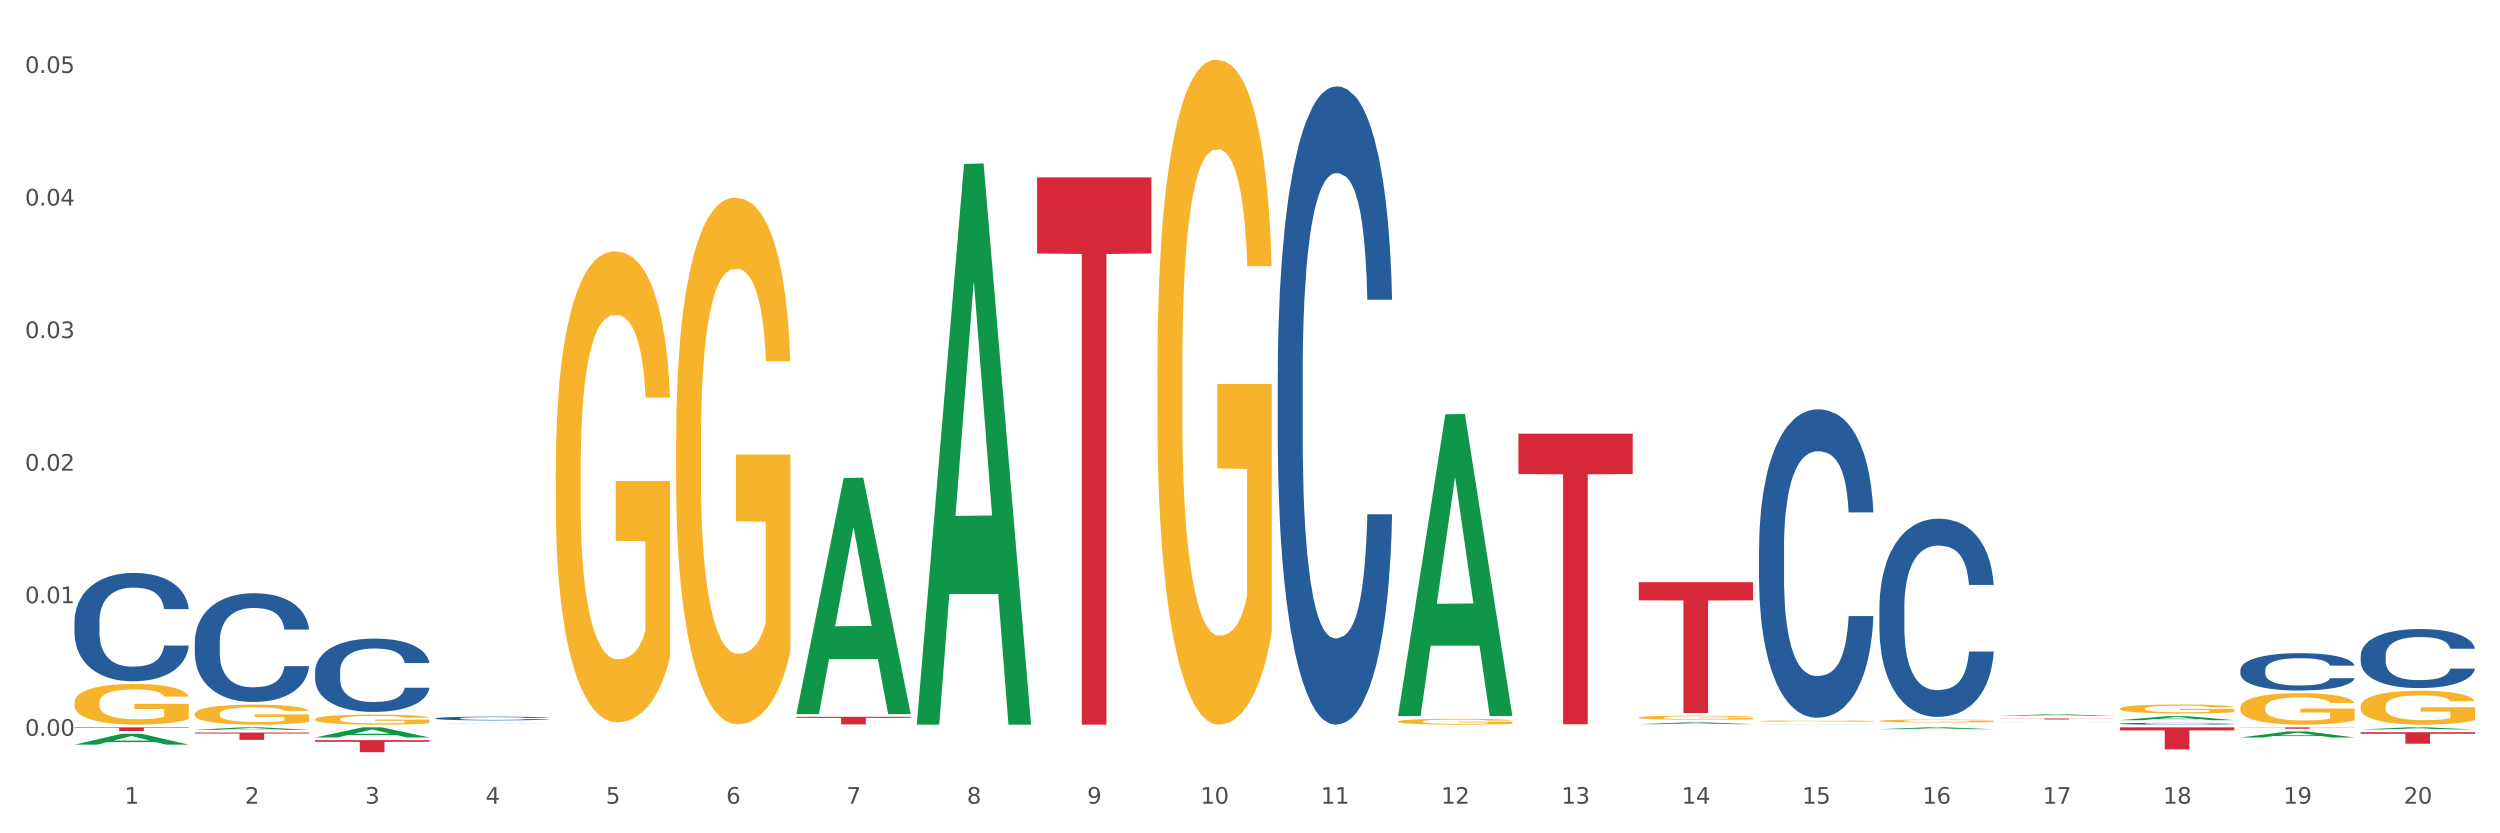 <?xml version="1.0" encoding="utf-8" standalone="no"?>
<!DOCTYPE svg PUBLIC "-//W3C//DTD SVG 1.1//EN"
  "http://www.w3.org/Graphics/SVG/1.1/DTD/svg11.dtd">
<svg xmlns:xlink="http://www.w3.org/1999/xlink" width="1080pt" height="360pt" viewBox="0 0 1080 360" xmlns="http://www.w3.org/2000/svg" version="1.1">
 <rect x="0" y="0" width="1080" height="360" fill="#333333" stroke="none"/>
 <defs>
  <style type="text/css">*{stroke-linejoin: round; stroke-linecap: butt}</style>
 </defs>
 <g id="figure_1">
  <g id="patch_1">
   <path d="M 0 360 
L 1080 360 
L 1080 0 
L 0 0 
z
" style="fill: #ffffff; stroke: #ffffff; stroke-linejoin: miter"/>
  </g>
  <g id="axes_1">
   <g id="matplotlib.axis_1">
    <g id="xtick_1">
     <g id="text_1">
      <!-- 1 -->
      <g style="fill: #4d4d4d" transform="translate(53.812 347.204) scale(0.096 -0.096)">
       <defs>
        <path id="DejaVuSans-31" d="M 794 531 
L 1825 531 
L 1825 4091 
L 703 3866 
L 703 4441 
L 1819 4666 
L 2450 4666 
L 2450 531 
L 3481 531 
L 3481 0 
L 794 0 
L 794 531 
z
" transform="scale(0.016)"/>
       </defs>
       <use xlink:href="#DejaVuSans-31"/>
      </g>
     </g>
    </g>
    <g id="xtick_2">
     <g id="text_2">
      <!-- 2 -->
      <g style="fill: #4d4d4d" transform="translate(105.793 347.204) scale(0.096 -0.096)">
       <defs>
        <path id="DejaVuSans-32" d="M 1228 531 
L 3431 531 
L 3431 0 
L 469 0 
L 469 531 
Q 828 903 1448 1529 
Q 2069 2156 2228 2338 
Q 2531 2678 2651 2914 
Q 2772 3150 2772 3378 
Q 2772 3750 2511 3984 
Q 2250 4219 1831 4219 
Q 1534 4219 1204 4116 
Q 875 4013 500 3803 
L 500 4441 
Q 881 4594 1212 4672 
Q 1544 4750 1819 4750 
Q 2544 4750 2975 4387 
Q 3406 4025 3406 3419 
Q 3406 3131 3298 2873 
Q 3191 2616 2906 2266 
Q 2828 2175 2409 1742 
Q 1991 1309 1228 531 
z
" transform="scale(0.016)"/>
       </defs>
       <use xlink:href="#DejaVuSans-32"/>
      </g>
     </g>
    </g>
    <g id="xtick_3">
     <g id="text_3">
      <!-- 3 -->
      <g style="fill: #4d4d4d" transform="translate(157.774 347.204) scale(0.096 -0.096)">
       <defs>
        <path id="DejaVuSans-33" d="M 2597 2516 
Q 3050 2419 3304 2112 
Q 3559 1806 3559 1356 
Q 3559 666 3084 287 
Q 2609 -91 1734 -91 
Q 1441 -91 1130 -33 
Q 819 25 488 141 
L 488 750 
Q 750 597 1062 519 
Q 1375 441 1716 441 
Q 2309 441 2620 675 
Q 2931 909 2931 1356 
Q 2931 1769 2642 2001 
Q 2353 2234 1838 2234 
L 1294 2234 
L 1294 2753 
L 1863 2753 
Q 2328 2753 2575 2939 
Q 2822 3125 2822 3475 
Q 2822 3834 2567 4026 
Q 2313 4219 1838 4219 
Q 1578 4219 1281 4162 
Q 984 4106 628 3988 
L 628 4550 
Q 988 4650 1302 4700 
Q 1616 4750 1894 4750 
Q 2613 4750 3031 4423 
Q 3450 4097 3450 3541 
Q 3450 3153 3228 2886 
Q 3006 2619 2597 2516 
z
" transform="scale(0.016)"/>
       </defs>
       <use xlink:href="#DejaVuSans-33"/>
      </g>
     </g>
    </g>
    <g id="xtick_4">
     <g id="text_4">
      <!-- 4 -->
      <g style="fill: #4d4d4d" transform="translate(209.756 347.204) scale(0.096 -0.096)">
       <defs>
        <path id="DejaVuSans-34" d="M 2419 4116 
L 825 1625 
L 2419 1625 
L 2419 4116 
z
M 2253 4666 
L 3047 4666 
L 3047 1625 
L 3713 1625 
L 3713 1100 
L 3047 1100 
L 3047 0 
L 2419 0 
L 2419 1100 
L 313 1100 
L 313 1709 
L 2253 4666 
z
" transform="scale(0.016)"/>
       </defs>
       <use xlink:href="#DejaVuSans-34"/>
      </g>
     </g>
    </g>
    <g id="xtick_5">
     <g id="text_5">
      <!-- 5 -->
      <g style="fill: #4d4d4d" transform="translate(261.737 347.204) scale(0.096 -0.096)">
       <defs>
        <path id="DejaVuSans-35" d="M 691 4666 
L 3169 4666 
L 3169 4134 
L 1269 4134 
L 1269 2991 
Q 1406 3038 1543 3061 
Q 1681 3084 1819 3084 
Q 2600 3084 3056 2656 
Q 3513 2228 3513 1497 
Q 3513 744 3044 326 
Q 2575 -91 1722 -91 
Q 1428 -91 1123 -41 
Q 819 9 494 109 
L 494 744 
Q 775 591 1075 516 
Q 1375 441 1709 441 
Q 2250 441 2565 725 
Q 2881 1009 2881 1497 
Q 2881 1984 2565 2268 
Q 2250 2553 1709 2553 
Q 1456 2553 1204 2497 
Q 953 2441 691 2322 
L 691 4666 
z
" transform="scale(0.016)"/>
       </defs>
       <use xlink:href="#DejaVuSans-35"/>
      </g>
     </g>
    </g>
    <g id="xtick_6">
     <g id="text_6">
      <!-- 6 -->
      <g style="fill: #4d4d4d" transform="translate(313.718 347.204) scale(0.096 -0.096)">
       <defs>
        <path id="DejaVuSans-36" d="M 2113 2584 
Q 1688 2584 1439 2293 
Q 1191 2003 1191 1497 
Q 1191 994 1439 701 
Q 1688 409 2113 409 
Q 2538 409 2786 701 
Q 3034 994 3034 1497 
Q 3034 2003 2786 2293 
Q 2538 2584 2113 2584 
z
M 3366 4563 
L 3366 3988 
Q 3128 4100 2886 4159 
Q 2644 4219 2406 4219 
Q 1781 4219 1451 3797 
Q 1122 3375 1075 2522 
Q 1259 2794 1537 2939 
Q 1816 3084 2150 3084 
Q 2853 3084 3261 2657 
Q 3669 2231 3669 1497 
Q 3669 778 3244 343 
Q 2819 -91 2113 -91 
Q 1303 -91 875 529 
Q 447 1150 447 2328 
Q 447 3434 972 4092 
Q 1497 4750 2381 4750 
Q 2619 4750 2861 4703 
Q 3103 4656 3366 4563 
z
" transform="scale(0.016)"/>
       </defs>
       <use xlink:href="#DejaVuSans-36"/>
      </g>
     </g>
    </g>
    <g id="xtick_7">
     <g id="text_7">
      <!-- 7 -->
      <g style="fill: #4d4d4d" transform="translate(365.699 347.204) scale(0.096 -0.096)">
       <defs>
        <path id="DejaVuSans-37" d="M 525 4666 
L 3525 4666 
L 3525 4397 
L 1831 0 
L 1172 0 
L 2766 4134 
L 525 4134 
L 525 4666 
z
" transform="scale(0.016)"/>
       </defs>
       <use xlink:href="#DejaVuSans-37"/>
      </g>
     </g>
    </g>
    <g id="xtick_8">
     <g id="text_8">
      <!-- 8 -->
      <g style="fill: #4d4d4d" transform="translate(417.68 347.204) scale(0.096 -0.096)">
       <defs>
        <path id="DejaVuSans-38" d="M 2034 2216 
Q 1584 2216 1326 1975 
Q 1069 1734 1069 1313 
Q 1069 891 1326 650 
Q 1584 409 2034 409 
Q 2484 409 2743 651 
Q 3003 894 3003 1313 
Q 3003 1734 2745 1975 
Q 2488 2216 2034 2216 
z
M 1403 2484 
Q 997 2584 770 2862 
Q 544 3141 544 3541 
Q 544 4100 942 4425 
Q 1341 4750 2034 4750 
Q 2731 4750 3128 4425 
Q 3525 4100 3525 3541 
Q 3525 3141 3298 2862 
Q 3072 2584 2669 2484 
Q 3125 2378 3379 2068 
Q 3634 1759 3634 1313 
Q 3634 634 3220 271 
Q 2806 -91 2034 -91 
Q 1263 -91 848 271 
Q 434 634 434 1313 
Q 434 1759 690 2068 
Q 947 2378 1403 2484 
z
M 1172 3481 
Q 1172 3119 1398 2916 
Q 1625 2713 2034 2713 
Q 2441 2713 2670 2916 
Q 2900 3119 2900 3481 
Q 2900 3844 2670 4047 
Q 2441 4250 2034 4250 
Q 1625 4250 1398 4047 
Q 1172 3844 1172 3481 
z
" transform="scale(0.016)"/>
       </defs>
       <use xlink:href="#DejaVuSans-38"/>
      </g>
     </g>
    </g>
    <g id="xtick_9">
     <g id="text_9">
      <!-- 9 -->
      <g style="fill: #4d4d4d" transform="translate(469.662 347.204) scale(0.096 -0.096)">
       <defs>
        <path id="DejaVuSans-39" d="M 703 97 
L 703 672 
Q 941 559 1184 500 
Q 1428 441 1663 441 
Q 2288 441 2617 861 
Q 2947 1281 2994 2138 
Q 2813 1869 2534 1725 
Q 2256 1581 1919 1581 
Q 1219 1581 811 2004 
Q 403 2428 403 3163 
Q 403 3881 828 4315 
Q 1253 4750 1959 4750 
Q 2769 4750 3195 4129 
Q 3622 3509 3622 2328 
Q 3622 1225 3098 567 
Q 2575 -91 1691 -91 
Q 1453 -91 1209 -44 
Q 966 3 703 97 
z
M 1959 2075 
Q 2384 2075 2632 2365 
Q 2881 2656 2881 3163 
Q 2881 3666 2632 3958 
Q 2384 4250 1959 4250 
Q 1534 4250 1286 3958 
Q 1038 3666 1038 3163 
Q 1038 2656 1286 2365 
Q 1534 2075 1959 2075 
z
" transform="scale(0.016)"/>
       </defs>
       <use xlink:href="#DejaVuSans-39"/>
      </g>
     </g>
    </g>
    <g id="xtick_10">
     <g id="text_10">
      <!-- 10 -->
      <g style="fill: #4d4d4d" transform="translate(518.589 347.204) scale(0.096 -0.096)">
       <defs>
        <path id="DejaVuSans-30" d="M 2034 4250 
Q 1547 4250 1301 3770 
Q 1056 3291 1056 2328 
Q 1056 1369 1301 889 
Q 1547 409 2034 409 
Q 2525 409 2770 889 
Q 3016 1369 3016 2328 
Q 3016 3291 2770 3770 
Q 2525 4250 2034 4250 
z
M 2034 4750 
Q 2819 4750 3233 4129 
Q 3647 3509 3647 2328 
Q 3647 1150 3233 529 
Q 2819 -91 2034 -91 
Q 1250 -91 836 529 
Q 422 1150 422 2328 
Q 422 3509 836 4129 
Q 1250 4750 2034 4750 
z
" transform="scale(0.016)"/>
       </defs>
       <use xlink:href="#DejaVuSans-31"/>
       <use xlink:href="#DejaVuSans-30" transform="translate(63.623 0)"/>
      </g>
     </g>
    </g>
    <g id="xtick_11">
     <g id="text_11">
      <!-- 11 -->
      <g style="fill: #4d4d4d" transform="translate(570.57 347.204) scale(0.096 -0.096)">
       <use xlink:href="#DejaVuSans-31"/>
       <use xlink:href="#DejaVuSans-31" transform="translate(63.623 0)"/>
      </g>
     </g>
    </g>
    <g id="xtick_12">
     <g id="text_12">
      <!-- 12 -->
      <g style="fill: #4d4d4d" transform="translate(622.551 347.204) scale(0.096 -0.096)">
       <use xlink:href="#DejaVuSans-31"/>
       <use xlink:href="#DejaVuSans-32" transform="translate(63.623 0)"/>
      </g>
     </g>
    </g>
    <g id="xtick_13">
     <g id="text_13">
      <!-- 13 -->
      <g style="fill: #4d4d4d" transform="translate(674.533 347.204) scale(0.096 -0.096)">
       <use xlink:href="#DejaVuSans-31"/>
       <use xlink:href="#DejaVuSans-33" transform="translate(63.623 0)"/>
      </g>
     </g>
    </g>
    <g id="xtick_14">
     <g id="text_14">
      <!-- 14 -->
      <g style="fill: #4d4d4d" transform="translate(726.514 347.204) scale(0.096 -0.096)">
       <use xlink:href="#DejaVuSans-31"/>
       <use xlink:href="#DejaVuSans-34" transform="translate(63.623 0)"/>
      </g>
     </g>
    </g>
    <g id="xtick_15">
     <g id="text_15">
      <!-- 15 -->
      <g style="fill: #4d4d4d" transform="translate(778.495 347.204) scale(0.096 -0.096)">
       <use xlink:href="#DejaVuSans-31"/>
       <use xlink:href="#DejaVuSans-35" transform="translate(63.623 0)"/>
      </g>
     </g>
    </g>
    <g id="xtick_16">
     <g id="text_16">
      <!-- 16 -->
      <g style="fill: #4d4d4d" transform="translate(830.476 347.204) scale(0.096 -0.096)">
       <use xlink:href="#DejaVuSans-31"/>
       <use xlink:href="#DejaVuSans-36" transform="translate(63.623 0)"/>
      </g>
     </g>
    </g>
    <g id="xtick_17">
     <g id="text_17">
      <!-- 17 -->
      <g style="fill: #4d4d4d" transform="translate(882.457 347.204) scale(0.096 -0.096)">
       <use xlink:href="#DejaVuSans-31"/>
       <use xlink:href="#DejaVuSans-37" transform="translate(63.623 0)"/>
      </g>
     </g>
    </g>
    <g id="xtick_18">
     <g id="text_18">
      <!-- 18 -->
      <g style="fill: #4d4d4d" transform="translate(934.439 347.204) scale(0.096 -0.096)">
       <use xlink:href="#DejaVuSans-31"/>
       <use xlink:href="#DejaVuSans-38" transform="translate(63.623 0)"/>
      </g>
     </g>
    </g>
    <g id="xtick_19">
     <g id="text_19">
      <!-- 19 -->
      <g style="fill: #4d4d4d" transform="translate(986.42 347.204) scale(0.096 -0.096)">
       <use xlink:href="#DejaVuSans-31"/>
       <use xlink:href="#DejaVuSans-39" transform="translate(63.623 0)"/>
      </g>
     </g>
    </g>
    <g id="xtick_20">
     <g id="text_20">
      <!-- 20 -->
      <g style="fill: #4d4d4d" transform="translate(1038.401 347.204) scale(0.096 -0.096)">
       <use xlink:href="#DejaVuSans-32"/>
       <use xlink:href="#DejaVuSans-30" transform="translate(63.623 0)"/>
      </g>
     </g>
    </g>
    <g id="xtick_21"/>
    <g id="xtick_22"/>
    <g id="xtick_23"/>
    <g id="xtick_24"/>
    <g id="xtick_25"/>
    <g id="xtick_26"/>
    <g id="xtick_27"/>
    <g id="xtick_28"/>
    <g id="xtick_29"/>
    <g id="xtick_30"/>
    <g id="xtick_31"/>
    <g id="xtick_32"/>
    <g id="xtick_33"/>
    <g id="xtick_34"/>
    <g id="xtick_35"/>
    <g id="xtick_36"/>
    <g id="xtick_37"/>
    <g id="xtick_38"/>
    <g id="xtick_39"/>
   </g>
   <g id="matplotlib.axis_2">
    <g id="ytick_1">
     <g id="text_21">
      <!-- 0.00 -->
      <g style="fill: #4d4d4d" transform="translate(10.8 317.858) scale(0.096 -0.096)">
       <defs>
        <path id="DejaVuSans-2e" d="M 684 794 
L 1344 794 
L 1344 0 
L 684 0 
L 684 794 
z
" transform="scale(0.016)"/>
       </defs>
       <use xlink:href="#DejaVuSans-30"/>
       <use xlink:href="#DejaVuSans-2e" transform="translate(63.623 0)"/>
       <use xlink:href="#DejaVuSans-30" transform="translate(95.41 0)"/>
       <use xlink:href="#DejaVuSans-30" transform="translate(159.033 0)"/>
      </g>
     </g>
    </g>
    <g id="ytick_2">
     <g id="text_22">
      <!-- 0.01 -->
      <g style="fill: #4d4d4d" transform="translate(10.8 260.591) scale(0.096 -0.096)">
       <use xlink:href="#DejaVuSans-30"/>
       <use xlink:href="#DejaVuSans-2e" transform="translate(63.623 0)"/>
       <use xlink:href="#DejaVuSans-30" transform="translate(95.41 0)"/>
       <use xlink:href="#DejaVuSans-31" transform="translate(159.033 0)"/>
      </g>
     </g>
    </g>
    <g id="ytick_3">
     <g id="text_23">
      <!-- 0.02 -->
      <g style="fill: #4d4d4d" transform="translate(10.8 203.324) scale(0.096 -0.096)">
       <use xlink:href="#DejaVuSans-30"/>
       <use xlink:href="#DejaVuSans-2e" transform="translate(63.623 0)"/>
       <use xlink:href="#DejaVuSans-30" transform="translate(95.41 0)"/>
       <use xlink:href="#DejaVuSans-32" transform="translate(159.033 0)"/>
      </g>
     </g>
    </g>
    <g id="ytick_4">
     <g id="text_24">
      <!-- 0.03 -->
      <g style="fill: #4d4d4d" transform="translate(10.8 146.058) scale(0.096 -0.096)">
       <use xlink:href="#DejaVuSans-30"/>
       <use xlink:href="#DejaVuSans-2e" transform="translate(63.623 0)"/>
       <use xlink:href="#DejaVuSans-30" transform="translate(95.41 0)"/>
       <use xlink:href="#DejaVuSans-33" transform="translate(159.033 0)"/>
      </g>
     </g>
    </g>
    <g id="ytick_5">
     <g id="text_25">
      <!-- 0.04 -->
      <g style="fill: #4d4d4d" transform="translate(10.8 88.791) scale(0.096 -0.096)">
       <use xlink:href="#DejaVuSans-30"/>
       <use xlink:href="#DejaVuSans-2e" transform="translate(63.623 0)"/>
       <use xlink:href="#DejaVuSans-30" transform="translate(95.41 0)"/>
       <use xlink:href="#DejaVuSans-34" transform="translate(159.033 0)"/>
      </g>
     </g>
    </g>
    <g id="ytick_6">
     <g id="text_26">
      <!-- 0.05 -->
      <g style="fill: #4d4d4d" transform="translate(10.8 31.524) scale(0.096 -0.096)">
       <use xlink:href="#DejaVuSans-30"/>
       <use xlink:href="#DejaVuSans-2e" transform="translate(63.623 0)"/>
       <use xlink:href="#DejaVuSans-30" transform="translate(95.41 0)"/>
       <use xlink:href="#DejaVuSans-35" transform="translate(159.033 0)"/>
      </g>
     </g>
    </g>
    <g id="ytick_7"/>
    <g id="ytick_8"/>
    <g id="ytick_9"/>
    <g id="ytick_10"/>
    <g id="ytick_11"/>
   </g>
   <g id="PolyCollection_1">
    <path d="M 759.912 313.057 
L 759.963 313.057 
L 780.327 312.966 
L 788.777 312.966 
L 809.294 313.057 
L 799.519 313.057 
L 795.09 313.036 
L 774.065 313.036 
L 773.912 313.036 
L 769.636 313.057 
L 759.912 313.057 
L 759.912 313.057 
L 776.712 313.023 
L 792.443 313.023 
L 784.654 312.986 
L 784.552 312.986 
L 784.45 312.986 
L 776.661 313.023 
L 776.712 313.023 
L 759.912 313.057 
z
" clip-path="url(#pdb408afd0b)" style="fill: #109648"/>
    <path d="M 811.893 315.014 
L 811.944 315.013 
L 832.308 314.212 
L 840.759 314.211 
L 861.275 315.015 
L 851.501 315.015 
L 847.071 314.828 
L 826.046 314.828 
L 825.893 314.831 
L 821.617 315.015 
L 811.893 315.015 
L 811.893 315.014 
L 828.693 314.716 
L 844.424 314.715 
L 836.635 314.382 
L 836.533 314.381 
L 836.431 314.383 
L 828.642 314.715 
L 828.693 314.716 
L 811.893 315.014 
z
" clip-path="url(#pdb408afd0b)" style="fill: #109648"/>
    <path d="M 396.043 312.602 
L 396.094 312.374 
L 416.458 70.812 
L 424.909 70.584 
L 445.426 313.057 
L 435.651 313.057 
L 431.222 256.594 
L 410.196 256.594 
L 410.044 257.505 
L 405.767 313.057 
L 396.043 313.057 
L 396.043 312.602 
L 412.844 222.898 
L 428.575 222.671 
L 420.785 122.266 
L 420.684 121.811 
L 420.582 122.494 
L 412.793 222.671 
L 412.844 222.898 
L 396.043 312.602 
z
" clip-path="url(#pdb408afd0b)" style="fill: #109648"/>
    <path d="M 344.062 308.301 
L 344.113 308.205 
L 364.477 206.453 
L 372.928 206.357 
L 393.444 308.493 
L 383.67 308.493 
L 379.241 284.709 
L 358.215 284.709 
L 358.062 285.093 
L 353.786 308.493 
L 344.062 308.493 
L 344.062 308.301 
L 360.862 270.516 
L 376.593 270.42 
L 368.804 228.127 
L 368.702 227.935 
L 368.601 228.223 
L 360.811 270.42 
L 360.862 270.516 
L 344.062 308.301 
z
" clip-path="url(#pdb408afd0b)" style="fill: #109648"/>
    <path d="M 707.931 312.856 
L 707.982 312.856 
L 728.345 312.079 
L 736.796 312.078 
L 757.313 312.858 
L 747.538 312.858 
L 743.109 312.676 
L 722.083 312.676 
L 721.931 312.679 
L 717.654 312.858 
L 707.931 312.858 
L 707.931 312.856 
L 724.731 312.568 
L 740.462 312.567 
L 732.673 312.244 
L 732.571 312.243 
L 732.469 312.245 
L 724.68 312.567 
L 724.731 312.568 
L 707.931 312.856 
z
" clip-path="url(#pdb408afd0b)" style="fill: #109648"/>
    <path d="M 603.968 309.109 
L 604.019 308.987 
L 624.383 178.95 
L 632.834 178.827 
L 653.35 309.355 
L 643.576 309.355 
L 639.147 278.959 
L 618.121 278.959 
L 617.968 279.45 
L 613.692 309.355 
L 603.968 309.355 
L 603.968 309.109 
L 620.768 260.82 
L 636.499 260.698 
L 628.71 206.649 
L 628.608 206.403 
L 628.507 206.771 
L 620.717 260.698 
L 620.768 260.82 
L 603.968 309.109 
z
" clip-path="url(#pdb408afd0b)" style="fill: #109648"/>
    <path d="M 603.968 311.686 
L 604.027 311.684 
L 604.027 311.6 
L 604.143 311.528 
L 604.726 311.353 
L 605.601 311.209 
L 606.242 311.132 
L 606.883 311.069 
L 607.641 311.006 
L 608.574 310.941 
L 610.265 310.846 
L 611.314 310.797 
L 612.597 310.746 
L 614.929 310.671 
L 616.62 310.629 
L 618.369 310.595 
L 621.226 310.553 
L 623.091 310.534 
L 625.074 310.52 
L 627.464 310.511 
L 629.271 310.508 
L 633.236 310.515 
L 636.618 310.536 
L 638.25 310.553 
L 640.349 310.581 
L 641.457 310.599 
L 643.264 310.636 
L 645.13 310.685 
L 646.412 310.727 
L 648.336 310.806 
L 649.794 310.885 
L 651.135 310.983 
L 651.835 311.051 
L 652.359 311.114 
L 652.826 311.186 
L 653.292 311.3 
L 642.798 311.3 
L 642.39 311.218 
L 641.748 311.141 
L 640.815 311.067 
L 639.999 311.02 
L 638.6 310.962 
L 637.317 310.925 
L 635.976 310.897 
L 634.344 310.874 
L 633.061 310.862 
L 631.254 310.853 
L 627.697 310.855 
L 625.307 310.874 
L 623.674 310.897 
L 622.625 310.918 
L 621.692 310.941 
L 620.643 310.974 
L 619.418 311.023 
L 618.544 311.067 
L 617.669 311.123 
L 616.97 311.179 
L 616.328 311.244 
L 615.804 311.314 
L 615.396 311.386 
L 615.046 311.474 
L 614.754 311.621 
L 614.754 311.94 
L 614.871 312.012 
L 615.162 312.107 
L 615.512 312.18 
L 616.095 312.266 
L 616.62 312.324 
L 617.611 312.408 
L 618.719 312.478 
L 619.593 312.522 
L 620.468 312.559 
L 621.984 312.61 
L 623.674 312.652 
L 625.132 312.678 
L 627.114 312.701 
L 628.455 312.71 
L 629.621 312.715 
L 632.478 312.715 
L 634.519 312.708 
L 636.792 312.692 
L 638.542 312.671 
L 639.999 312.645 
L 641.632 312.603 
L 642.681 312.564 
L 642.681 312.077 
L 629.855 312.075 
L 629.855 311.751 
L 653.35 311.751 
L 653.35 312.701 
L 652.359 312.75 
L 651.251 312.794 
L 650.085 312.834 
L 648.336 312.883 
L 646.237 312.929 
L 644.372 312.962 
L 642.39 312.99 
L 640.057 313.015 
L 637.026 313.038 
L 635.16 313.048 
L 632.828 313.055 
L 630.088 313.057 
L 627.697 313.052 
L 625.365 313.041 
L 622.917 313.02 
L 620.526 312.99 
L 618.719 312.959 
L 616.911 312.922 
L 614.987 312.873 
L 613.472 312.827 
L 612.305 312.785 
L 611.023 312.731 
L 609.624 312.661 
L 608.574 312.599 
L 607.641 312.533 
L 606.65 312.45 
L 605.951 312.377 
L 605.251 312.287 
L 604.843 312.219 
L 604.376 312.114 
L 604.027 311.968 
L 603.968 311.686 
z
" clip-path="url(#pdb408afd0b)" style="fill: #f7b32b"/>
    <path d="M 1019.818 315.141 
L 1019.869 315.14 
L 1040.233 314.212 
L 1048.684 314.211 
L 1069.2 315.143 
L 1059.425 315.143 
L 1054.996 314.926 
L 1033.971 314.926 
L 1033.818 314.929 
L 1029.542 315.143 
L 1019.818 315.143 
L 1019.818 315.141 
L 1036.618 314.796 
L 1052.349 314.795 
L 1044.56 314.409 
L 1044.458 314.408 
L 1044.356 314.41 
L 1036.567 314.795 
L 1036.618 314.796 
L 1019.818 315.141 
z
" clip-path="url(#pdb408afd0b)" style="fill: #109648"/>
    <path d="M 292.081 190.529 
L 292.139 190.322 
L 292.139 182.842 
L 292.256 176.402 
L 292.839 160.82 
L 293.713 147.939 
L 294.355 141.083 
L 294.996 135.474 
L 295.754 129.865 
L 296.687 124.047 
L 298.378 115.529 
L 299.427 111.166 
L 300.71 106.596 
L 303.042 99.948 
L 304.733 96.208 
L 306.482 93.092 
L 309.339 89.352 
L 311.204 87.69 
L 313.186 86.443 
L 315.577 85.612 
L 317.384 85.405 
L 321.349 86.028 
L 324.73 87.898 
L 326.363 89.352 
L 328.462 91.845 
L 329.569 93.507 
L 331.377 96.831 
L 333.243 101.194 
L 334.525 104.934 
L 336.449 111.997 
L 337.907 119.061 
L 339.248 127.787 
L 339.947 133.812 
L 340.472 139.421 
L 340.938 145.862 
L 341.405 156.042 
L 330.91 156.042 
L 330.502 148.77 
L 329.861 141.914 
L 328.928 135.266 
L 328.112 131.111 
L 326.713 125.917 
L 325.43 122.593 
L 324.089 120.1 
L 322.457 118.022 
L 321.174 116.984 
L 319.367 116.153 
L 315.81 116.36 
L 313.42 118.022 
L 311.787 120.1 
L 310.738 121.97 
L 309.805 124.047 
L 308.756 126.956 
L 307.531 131.319 
L 306.657 135.266 
L 305.782 140.252 
L 305.082 145.239 
L 304.441 151.056 
L 303.916 157.288 
L 303.508 163.729 
L 303.158 171.624 
L 302.867 184.712 
L 302.867 213.175 
L 302.984 219.615 
L 303.275 228.133 
L 303.625 234.574 
L 304.208 242.261 
L 304.733 247.455 
L 305.724 254.934 
L 306.832 261.167 
L 307.706 265.114 
L 308.581 268.438 
L 310.096 273.009 
L 311.787 276.748 
L 313.245 279.034 
L 315.227 281.111 
L 316.568 281.942 
L 317.734 282.358 
L 320.591 282.358 
L 322.631 281.734 
L 324.905 280.28 
L 326.654 278.41 
L 328.112 276.125 
L 329.744 272.385 
L 330.794 268.854 
L 330.794 225.432 
L 317.967 225.225 
L 317.967 196.347 
L 341.463 196.347 
L 341.463 281.111 
L 340.472 285.474 
L 339.364 289.421 
L 338.198 292.953 
L 336.449 297.316 
L 334.35 301.471 
L 332.485 304.38 
L 330.502 306.873 
L 328.17 309.158 
L 325.138 311.236 
L 323.273 312.067 
L 320.941 312.69 
L 318.2 312.898 
L 315.81 312.482 
L 313.478 311.444 
L 311.029 309.574 
L 308.639 306.873 
L 306.832 304.172 
L 305.024 300.848 
L 303.1 296.485 
L 301.584 292.33 
L 300.418 288.59 
L 299.136 283.812 
L 297.736 277.579 
L 296.687 271.97 
L 295.754 266.153 
L 294.763 258.673 
L 294.063 252.233 
L 293.364 244.131 
L 292.956 238.106 
L 292.489 228.757 
L 292.139 215.668 
L 292.081 190.529 
z
" clip-path="url(#pdb408afd0b)" style="fill: #f7b32b"/>
    <path d="M 136.137 310.715 
L 136.196 310.711 
L 136.196 310.568 
L 136.312 310.444 
L 136.895 310.146 
L 137.77 309.9 
L 138.411 309.768 
L 139.053 309.661 
L 139.81 309.554 
L 140.743 309.442 
L 142.434 309.279 
L 143.484 309.196 
L 144.766 309.108 
L 147.098 308.981 
L 148.789 308.909 
L 150.538 308.85 
L 153.395 308.778 
L 155.261 308.746 
L 157.243 308.722 
L 159.633 308.706 
L 161.441 308.702 
L 165.405 308.714 
L 168.787 308.75 
L 170.419 308.778 
L 172.518 308.826 
L 173.626 308.858 
L 175.433 308.921 
L 177.299 309.005 
L 178.582 309.076 
L 180.506 309.212 
L 181.963 309.347 
L 183.304 309.514 
L 184.004 309.629 
L 184.528 309.736 
L 184.995 309.86 
L 185.461 310.055 
L 174.967 310.055 
L 174.559 309.915 
L 173.917 309.784 
L 172.985 309.657 
L 172.168 309.577 
L 170.769 309.478 
L 169.486 309.414 
L 168.145 309.367 
L 166.513 309.327 
L 165.23 309.307 
L 163.423 309.291 
L 159.866 309.295 
L 157.476 309.327 
L 155.844 309.367 
L 154.794 309.402 
L 153.861 309.442 
L 152.812 309.498 
L 151.588 309.581 
L 150.713 309.657 
L 149.838 309.752 
L 149.139 309.848 
L 148.498 309.959 
L 147.973 310.078 
L 147.565 310.202 
L 147.215 310.353 
L 146.923 310.603 
L 146.923 311.148 
L 147.04 311.271 
L 147.331 311.435 
L 147.681 311.558 
L 148.264 311.705 
L 148.789 311.804 
L 149.78 311.948 
L 150.888 312.067 
L 151.762 312.142 
L 152.637 312.206 
L 154.153 312.294 
L 155.844 312.365 
L 157.301 312.409 
L 159.283 312.449 
L 160.624 312.465 
L 161.79 312.472 
L 164.647 312.472 
L 166.688 312.461 
L 168.962 312.433 
L 170.711 312.397 
L 172.168 312.353 
L 173.801 312.282 
L 174.85 312.214 
L 174.85 311.383 
L 162.024 311.379 
L 162.024 310.826 
L 185.52 310.826 
L 185.52 312.449 
L 184.528 312.532 
L 183.421 312.608 
L 182.255 312.675 
L 180.506 312.759 
L 178.407 312.838 
L 176.541 312.894 
L 174.559 312.942 
L 172.227 312.985 
L 169.195 313.025 
L 167.329 313.041 
L 164.997 313.053 
L 162.257 313.057 
L 159.866 313.049 
L 157.534 313.029 
L 155.086 312.993 
L 152.695 312.942 
L 150.888 312.89 
L 149.081 312.826 
L 147.157 312.743 
L 145.641 312.663 
L 144.475 312.592 
L 143.192 312.5 
L 141.793 312.381 
L 140.743 312.274 
L 139.81 312.162 
L 138.819 312.019 
L 138.12 311.896 
L 137.42 311.741 
L 137.012 311.625 
L 136.546 311.446 
L 136.196 311.196 
L 136.137 310.715 
z
" clip-path="url(#pdb408afd0b)" style="fill: #f7b32b"/>
    <path d="M 84.156 308.405 
L 84.215 308.397 
L 84.215 308.113 
L 84.331 307.868 
L 84.914 307.276 
L 85.789 306.786 
L 86.43 306.525 
L 87.071 306.312 
L 87.829 306.099 
L 88.762 305.878 
L 90.453 305.554 
L 91.502 305.388 
L 92.785 305.214 
L 95.117 304.961 
L 96.808 304.819 
L 98.557 304.701 
L 101.414 304.559 
L 103.279 304.495 
L 105.262 304.448 
L 107.652 304.416 
L 109.459 304.409 
L 113.424 304.432 
L 116.806 304.503 
L 118.438 304.559 
L 120.537 304.653 
L 121.645 304.717 
L 123.452 304.843 
L 125.318 305.009 
L 126.6 305.151 
L 128.524 305.42 
L 129.982 305.688 
L 131.323 306.02 
L 132.022 306.249 
L 132.547 306.462 
L 133.014 306.707 
L 133.48 307.094 
L 122.986 307.094 
L 122.577 306.818 
L 121.936 306.557 
L 121.003 306.304 
L 120.187 306.146 
L 118.788 305.949 
L 117.505 305.822 
L 116.164 305.728 
L 114.532 305.649 
L 113.249 305.609 
L 111.442 305.578 
L 107.885 305.585 
L 105.495 305.649 
L 103.862 305.728 
L 102.813 305.799 
L 101.88 305.878 
L 100.831 305.988 
L 99.606 306.154 
L 98.732 306.304 
L 97.857 306.494 
L 97.158 306.683 
L 96.516 306.904 
L 95.992 307.141 
L 95.583 307.386 
L 95.234 307.686 
L 94.942 308.184 
L 94.942 309.266 
L 95.059 309.511 
L 95.35 309.835 
L 95.7 310.079 
L 96.283 310.372 
L 96.808 310.569 
L 97.799 310.853 
L 98.907 311.09 
L 99.781 311.24 
L 100.656 311.367 
L 102.172 311.541 
L 103.862 311.683 
L 105.32 311.77 
L 107.302 311.849 
L 108.643 311.88 
L 109.809 311.896 
L 112.666 311.896 
L 114.707 311.872 
L 116.98 311.817 
L 118.73 311.746 
L 120.187 311.659 
L 121.82 311.517 
L 122.869 311.383 
L 122.869 309.732 
L 110.042 309.724 
L 110.042 308.626 
L 133.538 308.626 
L 133.538 311.849 
L 132.547 312.015 
L 131.439 312.165 
L 130.273 312.299 
L 128.524 312.465 
L 126.425 312.623 
L 124.56 312.733 
L 122.577 312.828 
L 120.245 312.915 
L 117.214 312.994 
L 115.348 313.025 
L 113.016 313.049 
L 110.276 313.057 
L 107.885 313.041 
L 105.553 313.002 
L 103.104 312.931 
L 100.714 312.828 
L 98.907 312.725 
L 97.099 312.599 
L 95.175 312.433 
L 93.659 312.275 
L 92.493 312.133 
L 91.211 311.951 
L 89.812 311.714 
L 88.762 311.501 
L 87.829 311.28 
L 86.838 310.996 
L 86.138 310.751 
L 85.439 310.443 
L 85.031 310.214 
L 84.564 309.858 
L 84.215 309.361 
L 84.156 308.405 
z
" clip-path="url(#pdb408afd0b)" style="fill: #f7b32b"/>
    <path d="M 32.175 303.592 
L 32.233 303.576 
L 32.233 302.997 
L 32.35 302.499 
L 32.933 301.294 
L 33.807 300.297 
L 34.449 299.767 
L 35.09 299.333 
L 35.848 298.899 
L 36.781 298.449 
L 38.472 297.79 
L 39.521 297.453 
L 40.804 297.099 
L 43.136 296.585 
L 44.827 296.296 
L 46.576 296.055 
L 49.433 295.765 
L 51.298 295.637 
L 53.28 295.54 
L 55.671 295.476 
L 57.478 295.46 
L 61.443 295.508 
L 64.824 295.653 
L 66.457 295.765 
L 68.556 295.958 
L 69.663 296.087 
L 71.471 296.344 
L 73.337 296.681 
L 74.619 296.971 
L 76.543 297.517 
L 78.001 298.063 
L 79.342 298.738 
L 80.041 299.204 
L 80.566 299.638 
L 81.032 300.137 
L 81.499 300.924 
L 71.004 300.924 
L 70.596 300.362 
L 69.955 299.831 
L 69.022 299.317 
L 68.206 298.996 
L 66.807 298.594 
L 65.524 298.337 
L 64.183 298.144 
L 62.551 297.983 
L 61.268 297.903 
L 59.461 297.838 
L 55.904 297.855 
L 53.514 297.983 
L 51.881 298.144 
L 50.832 298.288 
L 49.899 298.449 
L 48.849 298.674 
L 47.625 299.012 
L 46.751 299.317 
L 45.876 299.703 
L 45.176 300.088 
L 44.535 300.538 
L 44.01 301.02 
L 43.602 301.519 
L 43.252 302.129 
L 42.961 303.142 
L 42.961 305.343 
L 43.078 305.841 
L 43.369 306.5 
L 43.719 306.999 
L 44.302 307.593 
L 44.827 307.995 
L 45.818 308.573 
L 46.926 309.056 
L 47.8 309.361 
L 48.675 309.618 
L 50.19 309.972 
L 51.881 310.261 
L 53.339 310.438 
L 55.321 310.598 
L 56.662 310.663 
L 57.828 310.695 
L 60.685 310.695 
L 62.725 310.647 
L 64.999 310.534 
L 66.748 310.389 
L 68.206 310.213 
L 69.838 309.923 
L 70.888 309.65 
L 70.888 306.291 
L 58.061 306.275 
L 58.061 304.042 
L 81.557 304.042 
L 81.557 310.598 
L 80.566 310.936 
L 79.458 311.241 
L 78.292 311.514 
L 76.543 311.852 
L 74.444 312.173 
L 72.579 312.398 
L 70.596 312.591 
L 68.264 312.768 
L 65.232 312.929 
L 63.367 312.993 
L 61.035 313.041 
L 58.294 313.057 
L 55.904 313.025 
L 53.572 312.945 
L 51.123 312.8 
L 48.733 312.591 
L 46.926 312.382 
L 45.118 312.125 
L 43.194 311.788 
L 41.678 311.466 
L 40.512 311.177 
L 39.23 310.807 
L 37.83 310.325 
L 36.781 309.891 
L 35.848 309.441 
L 34.857 308.863 
L 34.157 308.365 
L 33.458 307.738 
L 33.05 307.272 
L 32.583 306.549 
L 32.233 305.536 
L 32.175 303.592 
z
" clip-path="url(#pdb408afd0b)" style="fill: #f7b32b"/>
    <path d="M 240.1 202.602 
L 240.158 202.416 
L 240.158 195.726 
L 240.275 189.966 
L 240.858 176.029 
L 241.732 164.507 
L 242.374 158.375 
L 243.015 153.357 
L 243.773 148.34 
L 244.706 143.137 
L 246.396 135.518 
L 247.446 131.615 
L 248.729 127.527 
L 251.061 121.581 
L 252.751 118.236 
L 254.501 115.448 
L 257.357 112.103 
L 259.223 110.617 
L 261.205 109.502 
L 263.596 108.758 
L 265.403 108.573 
L 269.368 109.13 
L 272.749 110.802 
L 274.382 112.103 
L 276.481 114.333 
L 277.588 115.82 
L 279.396 118.793 
L 281.261 122.696 
L 282.544 126.04 
L 284.468 132.359 
L 285.926 138.677 
L 287.266 146.482 
L 287.966 151.871 
L 288.491 156.888 
L 288.957 162.649 
L 289.424 171.754 
L 278.929 171.754 
L 278.521 165.25 
L 277.88 159.118 
L 276.947 153.172 
L 276.131 149.455 
L 274.731 144.809 
L 273.449 141.836 
L 272.108 139.606 
L 270.475 137.748 
L 269.193 136.819 
L 267.385 136.075 
L 263.829 136.261 
L 261.438 137.748 
L 259.806 139.606 
L 258.757 141.278 
L 257.824 143.137 
L 256.774 145.738 
L 255.55 149.641 
L 254.675 153.172 
L 253.801 157.631 
L 253.101 162.091 
L 252.46 167.295 
L 251.935 172.869 
L 251.527 178.63 
L 251.177 185.692 
L 250.886 197.399 
L 250.886 222.857 
L 251.002 228.618 
L 251.294 236.237 
L 251.644 241.998 
L 252.227 248.874 
L 252.751 253.519 
L 253.743 260.209 
L 254.85 265.784 
L 255.725 269.315 
L 256.599 272.288 
L 258.115 276.376 
L 259.806 279.721 
L 261.264 281.765 
L 263.246 283.624 
L 264.587 284.367 
L 265.753 284.739 
L 268.61 284.739 
L 270.65 284.181 
L 272.924 282.88 
L 274.673 281.208 
L 276.131 279.164 
L 277.763 275.819 
L 278.813 272.66 
L 278.813 233.821 
L 265.986 233.636 
L 265.986 207.805 
L 289.482 207.805 
L 289.482 283.624 
L 288.491 287.526 
L 287.383 291.057 
L 286.217 294.216 
L 284.468 298.118 
L 282.369 301.835 
L 280.503 304.437 
L 278.521 306.666 
L 276.189 308.711 
L 273.157 310.569 
L 271.292 311.312 
L 268.96 311.87 
L 266.219 312.056 
L 263.829 311.684 
L 261.497 310.755 
L 259.048 309.082 
L 256.658 306.666 
L 254.85 304.251 
L 253.043 301.277 
L 251.119 297.375 
L 249.603 293.658 
L 248.437 290.313 
L 247.154 286.039 
L 245.755 280.465 
L 244.706 275.447 
L 243.773 270.244 
L 242.782 263.554 
L 242.082 257.793 
L 241.382 250.546 
L 240.974 245.157 
L 240.508 236.795 
L 240.158 225.087 
L 240.1 202.602 
z
" clip-path="url(#pdb408afd0b)" style="fill: #f7b32b"/>
    <path d="M 967.837 318.604 
L 967.888 318.602 
L 988.251 315.965 
L 996.702 315.963 
L 1017.219 318.609 
L 1007.444 318.609 
L 1003.015 317.993 
L 981.989 317.993 
L 981.837 318.003 
L 977.56 318.609 
L 967.837 318.609 
L 967.837 318.604 
L 984.637 317.625 
L 1000.368 317.623 
L 992.579 316.527 
L 992.477 316.522 
L 992.375 316.53 
L 984.586 317.623 
L 984.637 317.625 
L 967.837 318.604 
z
" clip-path="url(#pdb408afd0b)" style="fill: #109648"/>
    <path d="M 915.855 311.111 
L 915.906 311.109 
L 936.27 309.363 
L 944.721 309.361 
L 965.238 311.114 
L 955.463 311.114 
L 951.034 310.706 
L 930.008 310.706 
L 929.856 310.713 
L 925.579 311.114 
L 915.855 311.114 
L 915.855 311.111 
L 932.656 310.462 
L 948.387 310.461 
L 940.597 309.735 
L 940.496 309.732 
L 940.394 309.737 
L 932.605 310.461 
L 932.656 310.462 
L 915.855 311.111 
z
" clip-path="url(#pdb408afd0b)" style="fill: #109648"/>
    <path d="M 863.874 309.224 
L 863.925 309.223 
L 884.289 308.619 
L 892.74 308.618 
L 913.256 309.225 
L 903.482 309.225 
L 899.053 309.084 
L 878.027 309.084 
L 877.874 309.086 
L 873.598 309.225 
L 863.874 309.225 
L 863.874 309.224 
L 880.674 308.999 
L 896.405 308.999 
L 888.616 308.748 
L 888.514 308.746 
L 888.413 308.748 
L 880.623 308.999 
L 880.674 308.999 
L 863.874 309.224 
z
" clip-path="url(#pdb408afd0b)" style="fill: #109648"/>
    <path d="M 500.006 158.52 
L 500.064 158.257 
L 500.064 148.812 
L 500.181 140.679 
L 500.764 121.001 
L 501.638 104.734 
L 502.28 96.075 
L 502.921 88.991 
L 503.679 81.907 
L 504.612 74.561 
L 506.302 63.803 
L 507.352 58.294 
L 508.635 52.521 
L 510.967 44.126 
L 512.657 39.403 
L 514.407 35.467 
L 517.263 30.745 
L 519.129 28.646 
L 521.111 27.071 
L 523.502 26.022 
L 525.309 25.759 
L 529.274 26.547 
L 532.655 28.908 
L 534.288 30.745 
L 536.387 33.893 
L 537.494 35.992 
L 539.302 40.19 
L 541.167 45.7 
L 542.45 50.422 
L 544.374 59.343 
L 545.832 68.264 
L 547.172 79.283 
L 547.872 86.892 
L 548.397 93.976 
L 548.863 102.11 
L 549.33 114.966 
L 538.835 114.966 
L 538.427 105.783 
L 537.786 97.125 
L 536.853 88.729 
L 536.037 83.481 
L 534.637 76.922 
L 533.355 72.724 
L 532.014 69.576 
L 530.381 66.952 
L 529.099 65.64 
L 527.291 64.591 
L 523.735 64.853 
L 521.345 66.952 
L 519.712 69.576 
L 518.663 71.937 
L 517.73 74.561 
L 516.68 78.234 
L 515.456 83.744 
L 514.581 88.729 
L 513.707 95.026 
L 513.007 101.323 
L 512.366 108.669 
L 511.841 116.54 
L 511.433 124.674 
L 511.083 134.644 
L 510.792 151.173 
L 510.792 187.118 
L 510.908 195.252 
L 511.2 206.009 
L 511.55 214.143 
L 512.133 223.851 
L 512.657 230.41 
L 513.649 239.855 
L 514.756 247.726 
L 515.631 252.711 
L 516.505 256.909 
L 518.021 262.682 
L 519.712 267.404 
L 521.17 270.29 
L 523.152 272.914 
L 524.493 273.964 
L 525.659 274.488 
L 528.516 274.488 
L 530.556 273.701 
L 532.83 271.865 
L 534.579 269.503 
L 536.037 266.617 
L 537.669 261.894 
L 538.719 257.434 
L 538.719 202.598 
L 525.892 202.336 
L 525.892 165.866 
L 549.388 165.866 
L 549.388 272.914 
L 548.397 278.424 
L 547.289 283.409 
L 546.123 287.869 
L 544.374 293.379 
L 542.275 298.627 
L 540.409 302.3 
L 538.427 305.448 
L 536.095 308.334 
L 533.063 310.958 
L 531.198 312.008 
L 528.866 312.795 
L 526.125 313.057 
L 523.735 312.532 
L 521.403 311.22 
L 518.954 308.859 
L 516.564 305.448 
L 514.756 302.037 
L 512.949 297.839 
L 511.025 292.33 
L 509.509 287.082 
L 508.343 282.36 
L 507.06 276.325 
L 505.661 268.454 
L 504.612 261.37 
L 503.679 254.023 
L 502.688 244.578 
L 501.988 236.444 
L 501.288 226.212 
L 500.88 218.603 
L 500.414 206.796 
L 500.064 190.267 
L 500.006 158.52 
z
" clip-path="url(#pdb408afd0b)" style="fill: #f7b32b"/>
    <path d="M 811.893 311.431 
L 811.951 311.429 
L 811.951 311.388 
L 812.068 311.353 
L 812.651 311.268 
L 813.526 311.197 
L 814.167 311.159 
L 814.808 311.129 
L 815.566 311.098 
L 816.499 311.066 
L 818.19 311.019 
L 819.239 310.995 
L 820.522 310.97 
L 822.854 310.934 
L 824.545 310.913 
L 826.294 310.896 
L 829.151 310.876 
L 831.016 310.866 
L 832.999 310.86 
L 835.389 310.855 
L 837.196 310.854 
L 841.161 310.857 
L 844.542 310.868 
L 846.175 310.876 
L 848.274 310.889 
L 849.381 310.898 
L 851.189 310.917 
L 853.055 310.94 
L 854.337 310.961 
L 856.261 311 
L 857.719 311.039 
L 859.06 311.086 
L 859.759 311.119 
L 860.284 311.15 
L 860.75 311.186 
L 861.217 311.241 
L 850.722 311.241 
L 850.314 311.202 
L 849.673 311.164 
L 848.74 311.127 
L 847.924 311.105 
L 846.525 311.076 
L 845.242 311.058 
L 843.901 311.044 
L 842.269 311.033 
L 840.986 311.027 
L 839.179 311.023 
L 835.622 311.024 
L 833.232 311.033 
L 831.599 311.044 
L 830.55 311.054 
L 829.617 311.066 
L 828.568 311.082 
L 827.343 311.106 
L 826.469 311.127 
L 825.594 311.155 
L 824.894 311.182 
L 824.253 311.214 
L 823.728 311.248 
L 823.32 311.284 
L 822.971 311.327 
L 822.679 311.399 
L 822.679 311.555 
L 822.796 311.59 
L 823.087 311.637 
L 823.437 311.672 
L 824.02 311.714 
L 824.545 311.743 
L 825.536 311.784 
L 826.644 311.818 
L 827.518 311.84 
L 828.393 311.858 
L 829.908 311.883 
L 831.599 311.904 
L 833.057 311.916 
L 835.039 311.928 
L 836.38 311.932 
L 837.546 311.934 
L 840.403 311.934 
L 842.444 311.931 
L 844.717 311.923 
L 846.466 311.913 
L 847.924 311.9 
L 849.556 311.88 
L 850.606 311.86 
L 850.606 311.622 
L 837.779 311.621 
L 837.779 311.463 
L 861.275 311.463 
L 861.275 311.928 
L 860.284 311.952 
L 859.176 311.973 
L 858.01 311.993 
L 856.261 312.017 
L 854.162 312.039 
L 852.297 312.055 
L 850.314 312.069 
L 847.982 312.082 
L 844.951 312.093 
L 843.085 312.097 
L 840.753 312.101 
L 838.013 312.102 
L 835.622 312.1 
L 833.29 312.094 
L 830.841 312.084 
L 828.451 312.069 
L 826.644 312.054 
L 824.836 312.036 
L 822.912 312.012 
L 821.396 311.989 
L 820.23 311.969 
L 818.948 311.942 
L 817.548 311.908 
L 816.499 311.877 
L 815.566 311.846 
L 814.575 311.805 
L 813.875 311.769 
L 813.176 311.725 
L 812.768 311.692 
L 812.301 311.64 
L 811.951 311.569 
L 811.893 311.431 
z
" clip-path="url(#pdb408afd0b)" style="fill: #f7b32b"/>
    <path d="M 759.912 311.495 
L 759.97 311.494 
L 759.97 311.475 
L 760.087 311.458 
L 760.67 311.418 
L 761.544 311.384 
L 762.186 311.366 
L 762.827 311.352 
L 763.585 311.337 
L 764.518 311.322 
L 766.209 311.3 
L 767.258 311.289 
L 768.541 311.277 
L 770.873 311.26 
L 772.563 311.25 
L 774.313 311.242 
L 777.169 311.232 
L 779.035 311.228 
L 781.017 311.225 
L 783.408 311.222 
L 785.215 311.222 
L 789.18 311.223 
L 792.561 311.228 
L 794.194 311.232 
L 796.293 311.239 
L 797.4 311.243 
L 799.208 311.252 
L 801.073 311.263 
L 802.356 311.273 
L 804.28 311.291 
L 805.738 311.309 
L 807.078 311.332 
L 807.778 311.348 
L 808.303 311.362 
L 808.769 311.379 
L 809.236 311.405 
L 798.741 311.405 
L 798.333 311.386 
L 797.692 311.369 
L 796.759 311.351 
L 795.943 311.341 
L 794.543 311.327 
L 793.261 311.318 
L 791.92 311.312 
L 790.287 311.307 
L 789.005 311.304 
L 787.197 311.302 
L 783.641 311.302 
L 781.251 311.307 
L 779.618 311.312 
L 778.569 311.317 
L 777.636 311.322 
L 776.586 311.33 
L 775.362 311.341 
L 774.487 311.351 
L 773.613 311.364 
L 772.913 311.377 
L 772.272 311.392 
L 771.747 311.408 
L 771.339 311.425 
L 770.989 311.446 
L 770.698 311.48 
L 770.698 311.554 
L 770.814 311.57 
L 771.106 311.592 
L 771.456 311.609 
L 772.039 311.629 
L 772.563 311.643 
L 773.555 311.662 
L 774.662 311.678 
L 775.537 311.688 
L 776.411 311.697 
L 777.927 311.709 
L 779.618 311.719 
L 781.076 311.725 
L 783.058 311.73 
L 784.399 311.732 
L 785.565 311.733 
L 788.422 311.733 
L 790.462 311.732 
L 792.736 311.728 
L 794.485 311.723 
L 795.943 311.717 
L 797.575 311.707 
L 798.625 311.698 
L 798.625 311.585 
L 785.798 311.585 
L 785.798 311.51 
L 809.294 311.51 
L 809.294 311.73 
L 808.303 311.741 
L 807.195 311.752 
L 806.029 311.761 
L 804.28 311.772 
L 802.181 311.783 
L 800.315 311.79 
L 798.333 311.797 
L 796.001 311.803 
L 792.969 311.808 
L 791.104 311.81 
L 788.772 311.812 
L 786.031 311.813 
L 783.641 311.811 
L 781.309 311.809 
L 778.86 311.804 
L 776.47 311.797 
L 774.662 311.79 
L 772.855 311.781 
L 770.931 311.77 
L 769.415 311.759 
L 768.249 311.749 
L 766.966 311.737 
L 765.567 311.721 
L 764.518 311.706 
L 763.585 311.691 
L 762.594 311.672 
L 761.894 311.655 
L 761.194 311.634 
L 760.786 311.618 
L 760.32 311.594 
L 759.97 311.56 
L 759.912 311.495 
z
" clip-path="url(#pdb408afd0b)" style="fill: #f7b32b"/>
    <path d="M 707.931 309.985 
L 707.989 309.983 
L 707.989 309.926 
L 708.106 309.876 
L 708.689 309.757 
L 709.563 309.658 
L 710.204 309.605 
L 710.846 309.562 
L 711.604 309.519 
L 712.537 309.474 
L 714.227 309.409 
L 715.277 309.375 
L 716.559 309.34 
L 718.891 309.289 
L 720.582 309.26 
L 722.331 309.236 
L 725.188 309.208 
L 727.054 309.195 
L 729.036 309.185 
L 731.427 309.179 
L 733.234 309.177 
L 737.198 309.182 
L 740.58 309.197 
L 742.212 309.208 
L 744.311 309.227 
L 745.419 309.24 
L 747.226 309.265 
L 749.092 309.299 
L 750.375 309.327 
L 752.299 309.382 
L 753.756 309.436 
L 755.097 309.503 
L 755.797 309.549 
L 756.322 309.592 
L 756.788 309.642 
L 757.254 309.72 
L 746.76 309.72 
L 746.352 309.664 
L 745.711 309.611 
L 744.778 309.56 
L 743.962 309.528 
L 742.562 309.489 
L 741.28 309.463 
L 739.939 309.444 
L 738.306 309.428 
L 737.024 309.42 
L 735.216 309.414 
L 731.66 309.415 
L 729.269 309.428 
L 727.637 309.444 
L 726.587 309.458 
L 725.655 309.474 
L 724.605 309.496 
L 723.381 309.53 
L 722.506 309.56 
L 721.632 309.599 
L 720.932 309.637 
L 720.291 309.682 
L 719.766 309.729 
L 719.358 309.779 
L 719.008 309.839 
L 718.717 309.94 
L 718.717 310.158 
L 718.833 310.208 
L 719.125 310.273 
L 719.475 310.323 
L 720.058 310.382 
L 720.582 310.422 
L 721.573 310.479 
L 722.681 310.527 
L 723.556 310.557 
L 724.43 310.583 
L 725.946 310.618 
L 727.637 310.647 
L 729.094 310.664 
L 731.077 310.68 
L 732.418 310.686 
L 733.584 310.69 
L 736.441 310.69 
L 738.481 310.685 
L 740.755 310.674 
L 742.504 310.659 
L 743.962 310.642 
L 745.594 310.613 
L 746.643 310.586 
L 746.643 310.253 
L 733.817 310.251 
L 733.817 310.029 
L 757.313 310.029 
L 757.313 310.68 
L 756.322 310.714 
L 755.214 310.744 
L 754.048 310.771 
L 752.299 310.805 
L 750.2 310.836 
L 748.334 310.859 
L 746.352 310.878 
L 744.02 310.895 
L 740.988 310.911 
L 739.122 310.918 
L 736.79 310.923 
L 734.05 310.924 
L 731.66 310.921 
L 729.328 310.913 
L 726.879 310.899 
L 724.489 310.878 
L 722.681 310.857 
L 720.874 310.832 
L 718.95 310.798 
L 717.434 310.766 
L 716.268 310.738 
L 714.985 310.701 
L 713.586 310.653 
L 712.537 310.61 
L 711.604 310.565 
L 710.613 310.508 
L 709.913 310.458 
L 709.213 310.396 
L 708.805 310.35 
L 708.339 310.278 
L 707.989 310.178 
L 707.931 309.985 
z
" clip-path="url(#pdb408afd0b)" style="fill: #f7b32b"/>
    <path d="M 915.855 306.125 
L 915.914 306.122 
L 915.914 305.995 
L 916.03 305.885 
L 916.613 305.62 
L 917.488 305.401 
L 918.129 305.284 
L 918.771 305.189 
L 919.529 305.093 
L 920.461 304.994 
L 922.152 304.849 
L 923.202 304.775 
L 924.484 304.697 
L 926.816 304.584 
L 928.507 304.52 
L 930.256 304.467 
L 933.113 304.404 
L 934.979 304.376 
L 936.961 304.354 
L 939.351 304.34 
L 941.159 304.337 
L 945.123 304.347 
L 948.505 304.379 
L 950.137 304.404 
L 952.236 304.446 
L 953.344 304.475 
L 955.151 304.531 
L 957.017 304.605 
L 958.3 304.669 
L 960.224 304.789 
L 961.681 304.909 
L 963.022 305.058 
L 963.722 305.16 
L 964.246 305.256 
L 964.713 305.365 
L 965.179 305.539 
L 954.685 305.539 
L 954.277 305.415 
L 953.635 305.298 
L 952.703 305.185 
L 951.886 305.114 
L 950.487 305.026 
L 949.204 304.969 
L 947.863 304.927 
L 946.231 304.892 
L 944.948 304.874 
L 943.141 304.86 
L 939.585 304.863 
L 937.194 304.892 
L 935.562 304.927 
L 934.512 304.959 
L 933.579 304.994 
L 932.53 305.044 
L 931.306 305.118 
L 930.431 305.185 
L 929.557 305.27 
L 928.857 305.355 
L 928.216 305.454 
L 927.691 305.56 
L 927.283 305.669 
L 926.933 305.804 
L 926.641 306.026 
L 926.641 306.511 
L 926.758 306.62 
L 927.05 306.765 
L 927.399 306.875 
L 927.982 307.006 
L 928.507 307.094 
L 929.498 307.221 
L 930.606 307.327 
L 931.48 307.395 
L 932.355 307.451 
L 933.871 307.529 
L 935.562 307.593 
L 937.019 307.631 
L 939.002 307.667 
L 940.342 307.681 
L 941.509 307.688 
L 944.365 307.688 
L 946.406 307.677 
L 948.68 307.653 
L 950.429 307.621 
L 951.886 307.582 
L 953.519 307.518 
L 954.568 307.458 
L 954.568 306.719 
L 941.742 306.716 
L 941.742 306.224 
L 965.238 306.224 
L 965.238 307.667 
L 964.246 307.741 
L 963.139 307.808 
L 961.973 307.868 
L 960.224 307.943 
L 958.125 308.013 
L 956.259 308.063 
L 954.277 308.105 
L 951.945 308.144 
L 948.913 308.179 
L 947.047 308.194 
L 944.715 308.204 
L 941.975 308.208 
L 939.585 308.201 
L 937.252 308.183 
L 934.804 308.151 
L 932.413 308.105 
L 930.606 308.059 
L 928.799 308.003 
L 926.875 307.928 
L 925.359 307.858 
L 924.193 307.794 
L 922.91 307.713 
L 921.511 307.607 
L 920.461 307.511 
L 919.529 307.412 
L 918.537 307.285 
L 917.838 307.175 
L 917.138 307.038 
L 916.73 306.935 
L 916.264 306.776 
L 915.914 306.553 
L 915.855 306.125 
z
" clip-path="url(#pdb408afd0b)" style="fill: #f7b32b"/>
    <path d="M 967.837 305.739 
L 967.895 305.727 
L 967.895 305.279 
L 968.012 304.894 
L 968.595 303.962 
L 969.469 303.192 
L 970.11 302.782 
L 970.752 302.447 
L 971.51 302.111 
L 972.443 301.763 
L 974.133 301.254 
L 975.183 300.993 
L 976.465 300.72 
L 978.798 300.322 
L 980.488 300.098 
L 982.237 299.912 
L 985.094 299.688 
L 986.96 299.589 
L 988.942 299.514 
L 991.333 299.465 
L 993.14 299.452 
L 997.104 299.49 
L 1000.486 299.601 
L 1002.118 299.688 
L 1004.217 299.838 
L 1005.325 299.937 
L 1007.132 300.136 
L 1008.998 300.397 
L 1010.281 300.62 
L 1012.205 301.043 
L 1013.662 301.465 
L 1015.003 301.987 
L 1015.703 302.347 
L 1016.228 302.683 
L 1016.694 303.068 
L 1017.16 303.677 
L 1006.666 303.677 
L 1006.258 303.242 
L 1005.617 302.832 
L 1004.684 302.434 
L 1003.868 302.186 
L 1002.468 301.875 
L 1001.186 301.676 
L 999.845 301.527 
L 998.212 301.403 
L 996.93 301.341 
L 995.122 301.291 
L 991.566 301.304 
L 989.175 301.403 
L 987.543 301.527 
L 986.493 301.639 
L 985.561 301.763 
L 984.511 301.937 
L 983.287 302.198 
L 982.412 302.434 
L 981.538 302.732 
L 980.838 303.031 
L 980.197 303.378 
L 979.672 303.751 
L 979.264 304.136 
L 978.914 304.608 
L 978.623 305.391 
L 978.623 307.093 
L 978.739 307.479 
L 979.031 307.988 
L 979.381 308.373 
L 979.964 308.833 
L 980.488 309.143 
L 981.479 309.591 
L 982.587 309.963 
L 983.462 310.199 
L 984.336 310.398 
L 985.852 310.672 
L 987.543 310.895 
L 989 311.032 
L 990.983 311.156 
L 992.324 311.206 
L 993.49 311.231 
L 996.347 311.231 
L 998.387 311.193 
L 1000.661 311.106 
L 1002.41 310.995 
L 1003.868 310.858 
L 1005.5 310.634 
L 1006.549 310.423 
L 1006.549 307.826 
L 993.723 307.814 
L 993.723 306.087 
L 1017.219 306.087 
L 1017.219 311.156 
L 1016.228 311.417 
L 1015.12 311.653 
L 1013.954 311.864 
L 1012.205 312.125 
L 1010.106 312.374 
L 1008.24 312.548 
L 1006.258 312.697 
L 1003.926 312.833 
L 1000.894 312.958 
L 999.028 313.007 
L 996.696 313.045 
L 993.956 313.057 
L 991.566 313.032 
L 989.234 312.97 
L 986.785 312.858 
L 984.395 312.697 
L 982.587 312.535 
L 980.78 312.336 
L 978.856 312.076 
L 977.34 311.827 
L 976.174 311.603 
L 974.891 311.318 
L 973.492 310.945 
L 972.443 310.609 
L 971.51 310.262 
L 970.519 309.814 
L 969.819 309.429 
L 969.119 308.945 
L 968.711 308.584 
L 968.245 308.025 
L 967.895 307.242 
L 967.837 305.739 
z
" clip-path="url(#pdb408afd0b)" style="fill: #f7b32b"/>
    <path d="M 1019.818 305.176 
L 1019.876 305.162 
L 1019.876 304.681 
L 1019.993 304.266 
L 1020.576 303.262 
L 1021.45 302.433 
L 1022.092 301.991 
L 1022.733 301.63 
L 1023.491 301.269 
L 1024.424 300.894 
L 1026.115 300.345 
L 1027.164 300.064 
L 1028.447 299.77 
L 1030.779 299.342 
L 1032.469 299.101 
L 1034.219 298.9 
L 1037.075 298.659 
L 1038.941 298.552 
L 1040.923 298.472 
L 1043.314 298.419 
L 1045.121 298.405 
L 1049.086 298.445 
L 1052.467 298.566 
L 1054.1 298.659 
L 1056.199 298.82 
L 1057.306 298.927 
L 1059.114 299.141 
L 1060.979 299.422 
L 1062.262 299.663 
L 1064.186 300.118 
L 1065.644 300.573 
L 1066.985 301.135 
L 1067.684 301.523 
L 1068.209 301.884 
L 1068.675 302.299 
L 1069.142 302.955 
L 1058.647 302.955 
L 1058.239 302.486 
L 1057.598 302.045 
L 1056.665 301.617 
L 1055.849 301.349 
L 1054.449 301.014 
L 1053.167 300.8 
L 1051.826 300.64 
L 1050.193 300.506 
L 1048.911 300.439 
L 1047.103 300.386 
L 1043.547 300.399 
L 1041.157 300.506 
L 1039.524 300.64 
L 1038.475 300.76 
L 1037.542 300.894 
L 1036.492 301.081 
L 1035.268 301.362 
L 1034.393 301.617 
L 1033.519 301.938 
L 1032.819 302.259 
L 1032.178 302.633 
L 1031.653 303.035 
L 1031.245 303.45 
L 1030.895 303.958 
L 1030.604 304.801 
L 1030.604 306.634 
L 1030.72 307.049 
L 1031.012 307.598 
L 1031.362 308.013 
L 1031.945 308.508 
L 1032.469 308.842 
L 1033.461 309.324 
L 1034.568 309.725 
L 1035.443 309.98 
L 1036.317 310.194 
L 1037.833 310.488 
L 1039.524 310.729 
L 1040.982 310.876 
L 1042.964 311.01 
L 1044.305 311.063 
L 1045.471 311.09 
L 1048.328 311.09 
L 1050.368 311.05 
L 1052.642 310.956 
L 1054.391 310.836 
L 1055.849 310.689 
L 1057.481 310.448 
L 1058.531 310.22 
L 1058.531 307.424 
L 1045.704 307.41 
L 1045.704 305.55 
L 1069.2 305.55 
L 1069.2 311.01 
L 1068.209 311.291 
L 1067.101 311.545 
L 1065.935 311.773 
L 1064.186 312.054 
L 1062.087 312.321 
L 1060.221 312.508 
L 1058.239 312.669 
L 1055.907 312.816 
L 1052.875 312.95 
L 1051.01 313.004 
L 1048.678 313.044 
L 1045.937 313.057 
L 1043.547 313.03 
L 1041.215 312.963 
L 1038.766 312.843 
L 1036.376 312.669 
L 1034.568 312.495 
L 1032.761 312.281 
L 1030.837 312 
L 1029.321 311.732 
L 1028.155 311.492 
L 1026.872 311.184 
L 1025.473 310.782 
L 1024.424 310.421 
L 1023.491 310.046 
L 1022.5 309.565 
L 1021.8 309.15 
L 1021.101 308.628 
L 1020.692 308.24 
L 1020.226 307.638 
L 1019.876 306.795 
L 1019.818 305.176 
z
" clip-path="url(#pdb408afd0b)" style="fill: #f7b32b"/>
    <path d="M 707.931 251.499 
L 757.313 251.499 
L 757.313 259.354 
L 737.888 259.407 
L 737.888 308.024 
L 727.239 308.024 
L 727.239 259.407 
L 707.931 259.354 
L 707.931 251.552 
L 707.931 251.499 
z
" clip-path="url(#pdb408afd0b)" style="fill: #d62839"/>
    <path d="M 188.119 310.317 
L 188.177 310.316 
L 188.177 310.275 
L 188.352 310.219 
L 188.994 310.116 
L 189.811 310.038 
L 191.212 309.947 
L 191.971 309.909 
L 192.963 309.867 
L 195.006 309.798 
L 197.341 309.739 
L 198.976 309.707 
L 200.201 309.686 
L 202.945 309.649 
L 204.521 309.633 
L 206.155 309.62 
L 207.556 309.611 
L 209.891 309.601 
L 211.759 309.596 
L 213.919 309.595 
L 215.728 309.596 
L 218.121 309.602 
L 221.624 309.62 
L 222.966 309.63 
L 224.776 309.648 
L 226.644 309.671 
L 228.161 309.695 
L 229.912 309.729 
L 231.722 309.773 
L 233.473 309.828 
L 234.699 309.88 
L 235.691 309.934 
L 236.567 310 
L 237.209 310.072 
L 237.501 310.132 
L 226.819 310.132 
L 226.527 310.078 
L 225.943 310.019 
L 225.36 309.98 
L 224.717 309.947 
L 223.725 309.911 
L 222.85 309.887 
L 221.39 309.859 
L 220.048 309.842 
L 218.939 309.831 
L 217.596 309.823 
L 214.736 309.814 
L 212.693 309.814 
L 211.409 309.817 
L 209.833 309.824 
L 208.49 309.834 
L 206.914 309.852 
L 205.688 309.871 
L 204.463 309.896 
L 203.762 309.914 
L 202.711 309.946 
L 202.011 309.972 
L 201.077 310.018 
L 200.552 310.05 
L 199.618 310.134 
L 199.209 310.195 
L 199.034 310.238 
L 198.917 310.285 
L 198.917 310.514 
L 199.268 310.617 
L 199.559 310.661 
L 200.026 310.711 
L 200.902 310.775 
L 202.186 310.839 
L 203.529 310.884 
L 204.638 310.912 
L 205.688 310.933 
L 206.739 310.949 
L 208.023 310.963 
L 209.074 310.972 
L 210.65 310.981 
L 212.518 310.985 
L 213.977 310.985 
L 216.954 310.978 
L 218.297 310.971 
L 219.581 310.96 
L 220.982 310.944 
L 222.091 310.927 
L 222.733 310.913 
L 223.783 310.886 
L 224.601 310.856 
L 225.301 310.822 
L 225.768 310.793 
L 226.293 310.749 
L 226.702 310.699 
L 226.819 310.673 
L 237.501 310.673 
L 237.267 310.726 
L 236.859 310.777 
L 236.041 310.846 
L 235.399 310.886 
L 234.407 310.934 
L 233.356 310.975 
L 231.897 311.021 
L 230.555 311.054 
L 229.154 311.084 
L 227.636 311.11 
L 224.893 311.147 
L 223.9 311.157 
L 221.799 311.175 
L 220.164 311.185 
L 217.771 311.195 
L 215.32 311.201 
L 212.751 311.203 
L 210.475 311.2 
L 207.965 311.191 
L 206.389 311.182 
L 204.638 311.169 
L 202.595 311.148 
L 200.668 311.123 
L 198.859 311.094 
L 197.166 311.06 
L 195.59 311.022 
L 193.547 310.959 
L 192.029 310.897 
L 190.92 310.84 
L 190.162 310.792 
L 189.403 310.73 
L 188.994 310.687 
L 188.352 310.585 
L 188.119 310.489 
L 188.119 310.317 
z
" clip-path="url(#pdb408afd0b)" style="fill: #255c99"/>
    <path d="M 551.987 161.213 
L 552.045 160.961 
L 552.045 153.91 
L 552.221 144.341 
L 552.863 126.714 
L 553.68 113.368 
L 555.081 97.756 
L 555.84 91.208 
L 556.832 83.906 
L 558.875 72.07 
L 561.21 61.998 
L 562.844 56.458 
L 564.07 52.933 
L 566.813 46.637 
L 568.389 43.867 
L 570.024 41.601 
L 571.425 40.09 
L 573.76 38.327 
L 575.627 37.572 
L 577.787 37.32 
L 579.597 37.572 
L 581.99 38.579 
L 585.492 41.601 
L 586.835 43.364 
L 588.644 46.385 
L 590.512 50.414 
L 592.03 54.443 
L 593.781 60.235 
L 595.59 67.79 
L 597.342 77.359 
L 598.567 86.172 
L 599.56 95.489 
L 600.435 106.821 
L 601.077 119.16 
L 601.369 129.484 
L 590.687 129.484 
L 590.395 120.167 
L 589.812 110.094 
L 589.228 103.295 
L 588.586 97.756 
L 587.594 91.46 
L 586.718 87.431 
L 585.259 82.647 
L 583.916 79.625 
L 582.807 77.862 
L 581.465 76.351 
L 578.604 74.84 
L 576.561 74.84 
L 575.277 75.344 
L 573.701 76.603 
L 572.359 78.366 
L 570.783 81.388 
L 569.557 84.661 
L 568.331 88.942 
L 567.631 91.964 
L 566.58 97.504 
L 565.879 102.036 
L 564.945 109.843 
L 564.42 115.383 
L 563.486 129.736 
L 563.078 140.312 
L 562.902 147.615 
L 562.786 155.673 
L 562.786 194.956 
L 563.136 212.583 
L 563.428 220.137 
L 563.895 228.699 
L 564.77 239.779 
L 566.055 250.607 
L 567.397 258.413 
L 568.506 263.198 
L 569.557 266.723 
L 570.607 269.493 
L 571.892 272.011 
L 572.942 273.522 
L 574.518 275.033 
L 576.386 275.789 
L 577.846 275.789 
L 580.822 274.529 
L 582.165 273.27 
L 583.449 271.508 
L 584.85 268.738 
L 585.959 265.716 
L 586.601 263.45 
L 587.652 258.665 
L 588.469 253.629 
L 589.17 247.837 
L 589.637 242.801 
L 590.162 235.246 
L 590.57 226.685 
L 590.687 222.152 
L 601.369 222.152 
L 601.136 231.217 
L 600.727 240.031 
L 599.91 251.866 
L 599.268 258.665 
L 598.275 266.975 
L 597.225 274.026 
L 595.766 281.832 
L 594.423 287.624 
L 593.022 292.66 
L 591.504 297.193 
L 588.761 303.488 
L 587.769 305.251 
L 585.667 308.273 
L 584.033 310.035 
L 581.64 311.798 
L 579.188 312.805 
L 576.62 313.057 
L 574.343 312.553 
L 571.833 311.043 
L 570.257 309.532 
L 568.506 307.265 
L 566.463 303.74 
L 564.537 299.459 
L 562.727 294.423 
L 561.035 288.631 
L 559.459 282.084 
L 557.416 271.256 
L 555.898 260.68 
L 554.789 250.859 
L 554.03 242.549 
L 553.271 231.973 
L 552.863 224.67 
L 552.221 207.043 
L 551.987 190.675 
L 551.987 161.213 
z
" clip-path="url(#pdb408afd0b)" style="fill: #255c99"/>
    <path d="M 84.156 277.381 
L 84.215 277.338 
L 84.215 276.137 
L 84.39 274.506 
L 85.032 271.503 
L 85.849 269.228 
L 87.25 266.568 
L 88.009 265.452 
L 89.001 264.208 
L 91.044 262.191 
L 93.379 260.475 
L 95.013 259.531 
L 96.239 258.93 
L 98.983 257.858 
L 100.559 257.386 
L 102.193 257 
L 103.594 256.742 
L 105.929 256.442 
L 107.797 256.313 
L 109.956 256.27 
L 111.766 256.313 
L 114.159 256.485 
L 117.661 257 
L 119.004 257.3 
L 120.813 257.815 
L 122.681 258.501 
L 124.199 259.188 
L 125.95 260.175 
L 127.76 261.462 
L 129.511 263.093 
L 130.737 264.594 
L 131.729 266.182 
L 132.604 268.113 
L 133.246 270.215 
L 133.538 271.975 
L 122.856 271.975 
L 122.565 270.387 
L 121.981 268.671 
L 121.397 267.512 
L 120.755 266.568 
L 119.763 265.495 
L 118.887 264.809 
L 117.428 263.994 
L 116.085 263.479 
L 114.976 263.178 
L 113.634 262.921 
L 110.774 262.663 
L 108.731 262.663 
L 107.446 262.749 
L 105.87 262.964 
L 104.528 263.264 
L 102.952 263.779 
L 101.726 264.337 
L 100.5 265.066 
L 99.8 265.581 
L 98.749 266.525 
L 98.049 267.298 
L 97.115 268.628 
L 96.589 269.572 
L 95.655 272.017 
L 95.247 273.82 
L 95.072 275.064 
L 94.955 276.437 
L 94.955 283.131 
L 95.305 286.134 
L 95.597 287.422 
L 96.064 288.88 
L 96.94 290.768 
L 98.224 292.613 
L 99.566 293.944 
L 100.675 294.759 
L 101.726 295.36 
L 102.777 295.832 
L 104.061 296.261 
L 105.112 296.518 
L 106.688 296.776 
L 108.555 296.904 
L 110.015 296.904 
L 112.992 296.69 
L 114.334 296.475 
L 115.618 296.175 
L 117.019 295.703 
L 118.128 295.188 
L 118.77 294.802 
L 119.821 293.987 
L 120.638 293.128 
L 121.339 292.142 
L 121.806 291.283 
L 122.331 289.996 
L 122.74 288.537 
L 122.856 287.765 
L 133.538 287.765 
L 133.305 289.31 
L 132.896 290.811 
L 132.079 292.828 
L 131.437 293.987 
L 130.445 295.403 
L 129.394 296.604 
L 127.935 297.934 
L 126.592 298.921 
L 125.191 299.779 
L 123.674 300.552 
L 120.93 301.624 
L 119.938 301.925 
L 117.836 302.44 
L 116.202 302.74 
L 113.809 303.04 
L 111.357 303.212 
L 108.789 303.255 
L 106.512 303.169 
L 104.002 302.912 
L 102.426 302.654 
L 100.675 302.268 
L 98.632 301.667 
L 96.706 300.938 
L 94.897 300.08 
L 93.204 299.093 
L 91.628 297.977 
L 89.585 296.132 
L 88.067 294.33 
L 86.958 292.656 
L 86.199 291.24 
L 85.44 289.438 
L 85.032 288.194 
L 84.39 285.19 
L 84.156 282.401 
L 84.156 277.381 
z
" clip-path="url(#pdb408afd0b)" style="fill: #255c99"/>
    <path d="M 136.137 290.103 
L 136.196 290.074 
L 136.196 289.264 
L 136.371 288.164 
L 137.013 286.139 
L 137.83 284.606 
L 139.231 282.812 
L 139.99 282.06 
L 140.982 281.221 
L 143.025 279.861 
L 145.36 278.704 
L 146.994 278.067 
L 148.22 277.662 
L 150.964 276.939 
L 152.54 276.621 
L 154.174 276.36 
L 155.575 276.187 
L 157.91 275.984 
L 159.778 275.897 
L 161.938 275.868 
L 163.747 275.897 
L 166.14 276.013 
L 169.643 276.36 
L 170.985 276.563 
L 172.795 276.91 
L 174.662 277.373 
L 176.18 277.836 
L 177.931 278.501 
L 179.741 279.369 
L 181.492 280.469 
L 182.718 281.481 
L 183.71 282.552 
L 184.586 283.854 
L 185.228 285.271 
L 185.52 286.457 
L 174.838 286.457 
L 174.546 285.387 
L 173.962 284.23 
L 173.378 283.449 
L 172.736 282.812 
L 171.744 282.089 
L 170.868 281.626 
L 169.409 281.076 
L 168.067 280.729 
L 166.957 280.526 
L 165.615 280.353 
L 162.755 280.179 
L 160.712 280.179 
L 159.428 280.237 
L 157.852 280.382 
L 156.509 280.584 
L 154.933 280.932 
L 153.707 281.308 
L 152.481 281.799 
L 151.781 282.147 
L 150.73 282.783 
L 150.03 283.304 
L 149.096 284.201 
L 148.57 284.837 
L 147.637 286.486 
L 147.228 287.702 
L 147.053 288.541 
L 146.936 289.466 
L 146.936 293.98 
L 147.286 296.005 
L 147.578 296.873 
L 148.045 297.857 
L 148.921 299.13 
L 150.205 300.374 
L 151.547 301.271 
L 152.656 301.82 
L 153.707 302.225 
L 154.758 302.544 
L 156.042 302.833 
L 157.093 303.006 
L 158.669 303.18 
L 160.537 303.267 
L 161.996 303.267 
L 164.973 303.122 
L 166.315 302.977 
L 167.6 302.775 
L 169 302.457 
L 170.11 302.11 
L 170.752 301.849 
L 171.802 301.299 
L 172.619 300.721 
L 173.32 300.055 
L 173.787 299.477 
L 174.312 298.609 
L 174.721 297.625 
L 174.838 297.104 
L 185.52 297.104 
L 185.286 298.146 
L 184.877 299.158 
L 184.06 300.518 
L 183.418 301.299 
L 182.426 302.254 
L 181.375 303.064 
L 179.916 303.961 
L 178.573 304.627 
L 177.172 305.205 
L 175.655 305.726 
L 172.911 306.449 
L 171.919 306.652 
L 169.818 306.999 
L 168.183 307.202 
L 165.79 307.404 
L 163.338 307.52 
L 160.77 307.549 
L 158.494 307.491 
L 155.984 307.317 
L 154.408 307.144 
L 152.656 306.883 
L 150.613 306.478 
L 148.687 305.986 
L 146.878 305.408 
L 145.185 304.742 
L 143.609 303.99 
L 141.566 302.746 
L 140.048 301.531 
L 138.939 300.403 
L 138.18 299.448 
L 137.422 298.233 
L 137.013 297.394 
L 136.371 295.368 
L 136.137 293.488 
L 136.137 290.103 
z
" clip-path="url(#pdb408afd0b)" style="fill: #255c99"/>
    <path d="M 967.837 314.211 
L 1017.219 314.211 
L 1017.219 314.294 
L 997.794 314.295 
L 997.794 314.809 
L 987.145 314.809 
L 987.145 314.295 
L 967.837 314.294 
L 967.837 314.211 
L 967.837 314.211 
z
" clip-path="url(#pdb408afd0b)" style="fill: #d62839"/>
    <path d="M 1019.818 316.296 
L 1069.2 316.296 
L 1069.2 316.989 
L 1049.775 316.994 
L 1049.775 321.282 
L 1039.126 321.282 
L 1039.126 316.994 
L 1019.818 316.989 
L 1019.818 316.301 
L 1019.818 316.296 
z
" clip-path="url(#pdb408afd0b)" style="fill: #d62839"/>
    <path d="M 863.874 310.379 
L 913.256 310.379 
L 913.256 310.439 
L 893.831 310.439 
L 893.831 310.811 
L 883.182 310.811 
L 883.182 310.439 
L 863.874 310.439 
L 863.874 310.379 
L 863.874 310.379 
z
" clip-path="url(#pdb408afd0b)" style="fill: #d62839"/>
    <path d="M 915.855 314.211 
L 965.238 314.211 
L 965.238 315.533 
L 945.812 315.542 
L 945.812 323.727 
L 935.164 323.727 
L 935.164 315.542 
L 915.855 315.533 
L 915.855 314.22 
L 915.855 314.211 
z
" clip-path="url(#pdb408afd0b)" style="fill: #d62839"/>
    <path d="M 84.156 315.289 
L 84.207 315.288 
L 104.571 314.212 
L 113.022 314.211 
L 133.538 315.291 
L 123.764 315.291 
L 119.335 315.04 
L 98.309 315.04 
L 98.156 315.044 
L 93.88 315.291 
L 84.156 315.291 
L 84.156 315.289 
L 100.956 314.89 
L 116.687 314.889 
L 108.898 314.441 
L 108.796 314.439 
L 108.695 314.442 
L 100.905 314.889 
L 100.956 314.89 
L 84.156 315.289 
z
" clip-path="url(#pdb408afd0b)" style="fill: #109648"/>
    <path d="M 136.137 318.583 
L 136.188 318.578 
L 156.552 314.215 
L 165.003 314.211 
L 185.52 318.591 
L 175.745 318.591 
L 171.316 317.571 
L 150.29 317.571 
L 150.137 317.587 
L 145.861 318.591 
L 136.137 318.591 
L 136.137 318.583 
L 152.938 316.962 
L 168.669 316.958 
L 160.879 315.144 
L 160.778 315.136 
L 160.676 315.149 
L 152.887 316.958 
L 152.938 316.962 
L 136.137 318.583 
z
" clip-path="url(#pdb408afd0b)" style="fill: #109648"/>
    <path d="M 188.119 312.456 
L 188.17 312.456 
L 208.533 312.357 
L 216.984 312.356 
L 237.501 312.456 
L 227.726 312.456 
L 223.297 312.433 
L 202.271 312.433 
L 202.119 312.433 
L 197.842 312.456 
L 188.119 312.456 
L 188.119 312.456 
L 204.919 312.419 
L 220.65 312.419 
L 212.861 312.378 
L 212.759 312.378 
L 212.657 312.378 
L 204.868 312.419 
L 204.919 312.419 
L 188.119 312.456 
z
" clip-path="url(#pdb408afd0b)" style="fill: #109648"/>
    <path d="M 32.175 321.695 
L 32.226 321.691 
L 52.59 316.965 
L 61.041 316.96 
L 81.557 321.704 
L 71.783 321.704 
L 67.353 320.599 
L 46.328 320.599 
L 46.175 320.617 
L 41.899 321.704 
L 32.175 321.704 
L 32.175 321.695 
L 48.975 319.94 
L 64.706 319.936 
L 56.917 317.972 
L 56.815 317.963 
L 56.713 317.976 
L 48.924 319.936 
L 48.975 319.94 
L 32.175 321.695 
z
" clip-path="url(#pdb408afd0b)" style="fill: #109648"/>
    <path d="M 1019.818 283.201 
L 1019.876 283.178 
L 1019.876 282.525 
L 1020.051 281.64 
L 1020.693 280.009 
L 1021.511 278.774 
L 1022.912 277.329 
L 1023.67 276.723 
L 1024.663 276.048 
L 1026.706 274.953 
L 1029.041 274.021 
L 1030.675 273.508 
L 1031.901 273.182 
L 1034.644 272.599 
L 1036.22 272.343 
L 1037.855 272.133 
L 1039.256 271.993 
L 1041.59 271.83 
L 1043.458 271.76 
L 1045.618 271.737 
L 1047.427 271.76 
L 1049.821 271.854 
L 1053.323 272.133 
L 1054.666 272.296 
L 1056.475 272.576 
L 1058.343 272.949 
L 1059.861 273.322 
L 1061.612 273.857 
L 1063.421 274.556 
L 1065.172 275.442 
L 1066.398 276.257 
L 1067.39 277.12 
L 1068.266 278.168 
L 1068.908 279.31 
L 1069.2 280.265 
L 1058.518 280.265 
L 1058.226 279.403 
L 1057.642 278.471 
L 1057.059 277.842 
L 1056.417 277.329 
L 1055.424 276.747 
L 1054.549 276.374 
L 1053.09 275.931 
L 1051.747 275.652 
L 1050.638 275.489 
L 1049.295 275.349 
L 1046.435 275.209 
L 1044.392 275.209 
L 1043.108 275.256 
L 1041.532 275.372 
L 1040.189 275.535 
L 1038.613 275.815 
L 1037.388 276.118 
L 1036.162 276.514 
L 1035.461 276.793 
L 1034.411 277.306 
L 1033.71 277.725 
L 1032.776 278.448 
L 1032.251 278.96 
L 1031.317 280.288 
L 1030.908 281.267 
L 1030.733 281.943 
L 1030.617 282.688 
L 1030.617 286.323 
L 1030.967 287.954 
L 1031.259 288.653 
L 1031.726 289.446 
L 1032.601 290.471 
L 1033.885 291.473 
L 1035.228 292.195 
L 1036.337 292.638 
L 1037.388 292.964 
L 1038.438 293.22 
L 1039.722 293.453 
L 1040.773 293.593 
L 1042.349 293.733 
L 1044.217 293.803 
L 1045.676 293.803 
L 1048.653 293.686 
L 1049.996 293.57 
L 1051.28 293.407 
L 1052.681 293.15 
L 1053.79 292.871 
L 1054.432 292.661 
L 1055.483 292.218 
L 1056.3 291.752 
L 1057 291.216 
L 1057.467 290.75 
L 1057.993 290.051 
L 1058.401 289.259 
L 1058.518 288.84 
L 1069.2 288.84 
L 1068.967 289.679 
L 1068.558 290.494 
L 1067.741 291.589 
L 1067.099 292.218 
L 1066.106 292.987 
L 1065.056 293.64 
L 1063.596 294.362 
L 1062.254 294.898 
L 1060.853 295.364 
L 1059.335 295.783 
L 1056.592 296.366 
L 1055.599 296.529 
L 1053.498 296.809 
L 1051.864 296.972 
L 1049.47 297.135 
L 1047.019 297.228 
L 1044.451 297.251 
L 1042.174 297.205 
L 1039.664 297.065 
L 1038.088 296.925 
L 1036.337 296.715 
L 1034.294 296.389 
L 1032.368 295.993 
L 1030.558 295.527 
L 1028.865 294.991 
L 1027.289 294.385 
L 1025.246 293.383 
L 1023.729 292.405 
L 1022.62 291.496 
L 1021.861 290.727 
L 1021.102 289.749 
L 1020.693 289.073 
L 1020.051 287.442 
L 1019.818 285.927 
L 1019.818 283.201 
z
" clip-path="url(#pdb408afd0b)" style="fill: #255c99"/>
    <path d="M 967.837 289.417 
L 967.895 289.403 
L 967.895 288.99 
L 968.07 288.431 
L 968.712 287.4 
L 969.529 286.619 
L 970.93 285.706 
L 971.689 285.323 
L 972.681 284.896 
L 974.724 284.204 
L 977.059 283.615 
L 978.694 283.291 
L 979.92 283.084 
L 982.663 282.716 
L 984.239 282.554 
L 985.873 282.422 
L 987.274 282.333 
L 989.609 282.23 
L 991.477 282.186 
L 993.637 282.171 
L 995.446 282.186 
L 997.84 282.245 
L 1001.342 282.422 
L 1002.684 282.525 
L 1004.494 282.701 
L 1006.362 282.937 
L 1007.879 283.173 
L 1009.631 283.511 
L 1011.44 283.953 
L 1013.191 284.513 
L 1014.417 285.028 
L 1015.409 285.573 
L 1016.285 286.236 
L 1016.927 286.958 
L 1017.219 287.562 
L 1006.537 287.562 
L 1006.245 287.017 
L 1005.661 286.428 
L 1005.078 286.03 
L 1004.435 285.706 
L 1003.443 285.338 
L 1002.568 285.102 
L 1001.108 284.822 
L 999.766 284.646 
L 998.657 284.542 
L 997.314 284.454 
L 994.454 284.366 
L 992.411 284.366 
L 991.127 284.395 
L 989.551 284.469 
L 988.208 284.572 
L 986.632 284.749 
L 985.406 284.94 
L 984.181 285.19 
L 983.48 285.367 
L 982.429 285.691 
L 981.729 285.956 
L 980.795 286.413 
L 980.27 286.737 
L 979.336 287.576 
L 978.927 288.195 
L 978.752 288.622 
L 978.635 289.093 
L 978.635 291.391 
L 978.986 292.422 
L 979.277 292.864 
L 979.744 293.365 
L 980.62 294.013 
L 981.904 294.646 
L 983.247 295.103 
L 984.356 295.382 
L 985.406 295.589 
L 986.457 295.751 
L 987.741 295.898 
L 988.792 295.986 
L 990.368 296.075 
L 992.236 296.119 
L 993.695 296.119 
L 996.672 296.045 
L 998.015 295.971 
L 999.299 295.868 
L 1000.7 295.706 
L 1001.809 295.53 
L 1002.451 295.397 
L 1003.502 295.117 
L 1004.319 294.823 
L 1005.019 294.484 
L 1005.486 294.189 
L 1006.012 293.748 
L 1006.42 293.247 
L 1006.537 292.982 
L 1017.219 292.982 
L 1016.985 293.512 
L 1016.577 294.027 
L 1015.76 294.72 
L 1015.117 295.117 
L 1014.125 295.603 
L 1013.074 296.016 
L 1011.615 296.472 
L 1010.273 296.811 
L 1008.872 297.106 
L 1007.354 297.371 
L 1004.611 297.739 
L 1003.618 297.842 
L 1001.517 298.019 
L 999.883 298.122 
L 997.489 298.225 
L 995.038 298.284 
L 992.469 298.299 
L 990.193 298.269 
L 987.683 298.181 
L 986.107 298.092 
L 984.356 297.96 
L 982.313 297.754 
L 980.386 297.503 
L 978.577 297.209 
L 976.884 296.87 
L 975.308 296.487 
L 973.265 295.854 
L 971.748 295.235 
L 970.638 294.661 
L 969.88 294.175 
L 969.121 293.556 
L 968.712 293.129 
L 968.07 292.098 
L 967.837 291.141 
L 967.837 289.417 
z
" clip-path="url(#pdb408afd0b)" style="fill: #255c99"/>
    <path d="M 448.025 76.643 
L 497.407 76.643 
L 497.407 109.497 
L 477.982 109.719 
L 477.982 313.057 
L 467.333 313.057 
L 467.333 109.719 
L 448.025 109.497 
L 448.025 76.865 
L 448.025 76.643 
z
" clip-path="url(#pdb408afd0b)" style="fill: #d62839"/>
    <path d="M 655.949 187.345 
L 705.332 187.345 
L 705.332 204.79 
L 685.906 204.908 
L 685.906 312.879 
L 675.258 312.879 
L 675.258 204.908 
L 655.949 204.79 
L 655.949 187.463 
L 655.949 187.345 
z
" clip-path="url(#pdb408afd0b)" style="fill: #d62839"/>
    <path d="M 84.156 316.445 
L 133.538 316.445 
L 133.538 316.888 
L 114.113 316.891 
L 114.113 319.628 
L 103.464 319.628 
L 103.464 316.891 
L 84.156 316.888 
L 84.156 316.448 
L 84.156 316.445 
z
" clip-path="url(#pdb408afd0b)" style="fill: #d62839"/>
    <path d="M 32.175 314.211 
L 81.557 314.211 
L 81.557 314.433 
L 62.132 314.434 
L 62.132 315.807 
L 51.483 315.807 
L 51.483 314.434 
L 32.175 314.433 
L 32.175 314.212 
L 32.175 314.211 
z
" clip-path="url(#pdb408afd0b)" style="fill: #d62839"/>
    <path d="M 344.062 309.647 
L 393.444 309.647 
L 393.444 310.104 
L 374.019 310.107 
L 374.019 312.937 
L 363.37 312.937 
L 363.37 310.107 
L 344.062 310.104 
L 344.062 309.65 
L 344.062 309.647 
z
" clip-path="url(#pdb408afd0b)" style="fill: #d62839"/>
    <path d="M 136.137 319.745 
L 185.52 319.745 
L 185.52 320.468 
L 166.094 320.473 
L 166.094 324.95 
L 155.446 324.95 
L 155.446 320.473 
L 136.137 320.468 
L 136.137 319.749 
L 136.137 319.745 
z
" clip-path="url(#pdb408afd0b)" style="fill: #d62839"/>
    <path d="M 759.912 236.697 
L 759.97 236.576 
L 759.97 233.169 
L 760.145 228.545 
L 760.787 220.028 
L 761.605 213.579 
L 763.006 206.035 
L 763.764 202.871 
L 764.757 199.343 
L 766.8 193.624 
L 769.135 188.757 
L 770.769 186.08 
L 771.995 184.376 
L 774.738 181.335 
L 776.314 179.996 
L 777.949 178.901 
L 779.349 178.171 
L 781.684 177.319 
L 783.552 176.954 
L 785.712 176.832 
L 787.521 176.954 
L 789.915 177.441 
L 793.417 178.901 
L 794.76 179.753 
L 796.569 181.213 
L 798.437 183.16 
L 799.955 185.106 
L 801.706 187.905 
L 803.515 191.555 
L 805.266 196.179 
L 806.492 200.438 
L 807.484 204.94 
L 808.36 210.415 
L 809.002 216.377 
L 809.294 221.366 
L 798.612 221.366 
L 798.32 216.864 
L 797.736 211.997 
L 797.153 208.712 
L 796.511 206.035 
L 795.518 202.993 
L 794.643 201.046 
L 793.183 198.734 
L 791.841 197.274 
L 790.732 196.422 
L 789.389 195.692 
L 786.529 194.962 
L 784.486 194.962 
L 783.202 195.206 
L 781.626 195.814 
L 780.283 196.666 
L 778.707 198.126 
L 777.482 199.708 
L 776.256 201.776 
L 775.555 203.236 
L 774.505 205.913 
L 773.804 208.103 
L 772.87 211.875 
L 772.345 214.552 
L 771.411 221.488 
L 771.002 226.598 
L 770.827 230.127 
L 770.711 234.02 
L 770.711 253.002 
L 771.061 261.519 
L 771.353 265.169 
L 771.82 269.306 
L 772.695 274.66 
L 773.979 279.892 
L 775.322 283.664 
L 776.431 285.976 
L 777.482 287.68 
L 778.532 289.018 
L 779.816 290.235 
L 780.867 290.965 
L 782.443 291.695 
L 784.311 292.06 
L 785.77 292.06 
L 788.747 291.452 
L 790.09 290.843 
L 791.374 289.991 
L 792.775 288.653 
L 793.884 287.193 
L 794.526 286.098 
L 795.577 283.786 
L 796.394 281.352 
L 797.094 278.554 
L 797.561 276.12 
L 798.087 272.47 
L 798.495 268.333 
L 798.612 266.143 
L 809.294 266.143 
L 809.061 270.523 
L 808.652 274.782 
L 807.835 280.501 
L 807.193 283.786 
L 806.2 287.801 
L 805.15 291.208 
L 803.69 294.98 
L 802.348 297.779 
L 800.947 300.212 
L 799.429 302.402 
L 796.686 305.444 
L 795.693 306.296 
L 793.592 307.756 
L 791.958 308.608 
L 789.564 309.46 
L 787.113 309.946 
L 784.545 310.068 
L 782.268 309.825 
L 779.758 309.095 
L 778.182 308.365 
L 776.431 307.269 
L 774.388 305.566 
L 772.462 303.498 
L 770.652 301.064 
L 768.959 298.265 
L 767.383 295.102 
L 765.34 289.87 
L 763.823 284.759 
L 762.714 280.014 
L 761.955 275.999 
L 761.196 270.888 
L 760.787 267.36 
L 760.145 258.842 
L 759.912 250.933 
L 759.912 236.697 
z
" clip-path="url(#pdb408afd0b)" style="fill: #255c99"/>
    <path d="M 811.893 262.547 
L 811.951 262.469 
L 811.951 260.279 
L 812.127 257.308 
L 812.769 251.834 
L 813.586 247.689 
L 814.987 242.841 
L 815.746 240.808 
L 816.738 238.54 
L 818.781 234.865 
L 821.116 231.737 
L 822.75 230.017 
L 823.976 228.922 
L 826.719 226.967 
L 828.295 226.107 
L 829.93 225.403 
L 831.331 224.934 
L 833.666 224.386 
L 835.533 224.152 
L 837.693 224.074 
L 839.503 224.152 
L 841.896 224.465 
L 845.398 225.403 
L 846.741 225.95 
L 848.55 226.889 
L 850.418 228.14 
L 851.936 229.391 
L 853.687 231.19 
L 855.496 233.536 
L 857.248 236.507 
L 858.473 239.244 
L 859.466 242.137 
L 860.341 245.656 
L 860.983 249.488 
L 861.275 252.694 
L 850.593 252.694 
L 850.301 249.801 
L 849.718 246.673 
L 849.134 244.561 
L 848.492 242.841 
L 847.5 240.886 
L 846.624 239.635 
L 845.165 238.149 
L 843.822 237.211 
L 842.713 236.663 
L 841.371 236.194 
L 838.51 235.725 
L 836.467 235.725 
L 835.183 235.882 
L 833.607 236.272 
L 832.265 236.82 
L 830.689 237.758 
L 829.463 238.775 
L 828.237 240.104 
L 827.537 241.043 
L 826.486 242.763 
L 825.785 244.17 
L 824.851 246.595 
L 824.326 248.315 
L 823.392 252.772 
L 822.984 256.056 
L 822.808 258.324 
L 822.692 260.827 
L 822.692 273.025 
L 823.042 278.499 
L 823.334 280.845 
L 823.801 283.504 
L 824.676 286.945 
L 825.961 290.307 
L 827.303 292.731 
L 828.412 294.217 
L 829.463 295.312 
L 830.513 296.172 
L 831.798 296.954 
L 832.848 297.423 
L 834.424 297.892 
L 836.292 298.127 
L 837.752 298.127 
L 840.728 297.736 
L 842.071 297.345 
L 843.355 296.797 
L 844.756 295.937 
L 845.865 294.999 
L 846.507 294.295 
L 847.558 292.809 
L 848.375 291.245 
L 849.076 289.447 
L 849.543 287.883 
L 850.068 285.537 
L 850.476 282.878 
L 850.593 281.471 
L 861.275 281.471 
L 861.042 284.286 
L 860.633 287.023 
L 859.816 290.698 
L 859.174 292.809 
L 858.182 295.39 
L 857.131 297.579 
L 855.672 300.004 
L 854.329 301.802 
L 852.928 303.366 
L 851.41 304.774 
L 848.667 306.729 
L 847.675 307.276 
L 845.573 308.214 
L 843.939 308.762 
L 841.546 309.309 
L 839.094 309.622 
L 836.526 309.7 
L 834.249 309.544 
L 831.739 309.074 
L 830.163 308.605 
L 828.412 307.901 
L 826.369 306.807 
L 824.443 305.477 
L 822.633 303.913 
L 820.941 302.115 
L 819.365 300.082 
L 817.322 296.719 
L 815.804 293.435 
L 814.695 290.385 
L 813.936 287.805 
L 813.177 284.52 
L 812.769 282.253 
L 812.127 276.779 
L 811.893 271.696 
L 811.893 262.547 
z
" clip-path="url(#pdb408afd0b)" style="fill: #255c99"/>
    <path d="M 915.855 312.622 
L 915.914 312.622 
L 915.914 312.602 
L 916.089 312.574 
L 916.731 312.524 
L 917.548 312.486 
L 918.949 312.441 
L 919.708 312.422 
L 920.7 312.401 
L 922.743 312.367 
L 925.078 312.339 
L 926.713 312.323 
L 927.938 312.313 
L 930.682 312.295 
L 932.258 312.287 
L 933.892 312.28 
L 935.293 312.276 
L 937.628 312.271 
L 939.496 312.269 
L 941.656 312.268 
L 943.465 312.269 
L 945.858 312.271 
L 949.361 312.28 
L 950.703 312.285 
L 952.513 312.294 
L 954.381 312.305 
L 955.898 312.317 
L 957.649 312.333 
L 959.459 312.355 
L 961.21 312.382 
L 962.436 312.408 
L 963.428 312.434 
L 964.304 312.467 
L 964.946 312.502 
L 965.238 312.532 
L 954.556 312.532 
L 954.264 312.505 
L 953.68 312.476 
L 953.096 312.457 
L 952.454 312.441 
L 951.462 312.423 
L 950.586 312.411 
L 949.127 312.398 
L 947.785 312.389 
L 946.676 312.384 
L 945.333 312.38 
L 942.473 312.375 
L 940.43 312.375 
L 939.146 312.377 
L 937.57 312.38 
L 936.227 312.385 
L 934.651 312.394 
L 933.425 312.403 
L 932.199 312.416 
L 931.499 312.424 
L 930.448 312.44 
L 929.748 312.453 
L 928.814 312.475 
L 928.289 312.491 
L 927.355 312.532 
L 926.946 312.563 
L 926.771 312.584 
L 926.654 312.607 
L 926.654 312.719 
L 927.004 312.77 
L 927.296 312.791 
L 927.763 312.816 
L 928.639 312.847 
L 929.923 312.878 
L 931.265 312.901 
L 932.375 312.914 
L 933.425 312.924 
L 934.476 312.932 
L 935.76 312.94 
L 936.811 312.944 
L 938.387 312.948 
L 940.255 312.95 
L 941.714 312.95 
L 944.691 312.947 
L 946.033 312.943 
L 947.318 312.938 
L 948.719 312.93 
L 949.828 312.922 
L 950.47 312.915 
L 951.52 312.901 
L 952.338 312.887 
L 953.038 312.87 
L 953.505 312.856 
L 954.03 312.834 
L 954.439 312.81 
L 954.556 312.797 
L 965.238 312.797 
L 965.004 312.823 
L 964.596 312.848 
L 963.778 312.882 
L 963.136 312.901 
L 962.144 312.925 
L 961.093 312.945 
L 959.634 312.968 
L 958.291 312.984 
L 956.89 312.999 
L 955.373 313.012 
L 952.629 313.03 
L 951.637 313.035 
L 949.536 313.043 
L 947.901 313.048 
L 945.508 313.053 
L 943.056 313.056 
L 940.488 313.057 
L 938.212 313.056 
L 935.702 313.051 
L 934.126 313.047 
L 932.375 313.04 
L 930.332 313.03 
L 928.405 313.018 
L 926.596 313.004 
L 924.903 312.987 
L 923.327 312.968 
L 921.284 312.937 
L 919.766 312.907 
L 918.657 312.879 
L 917.898 312.855 
L 917.14 312.825 
L 916.731 312.804 
L 916.089 312.754 
L 915.855 312.707 
L 915.855 312.622 
z
" clip-path="url(#pdb408afd0b)" style="fill: #255c99"/>
    <path d="M 863.874 311.98 
L 863.933 311.98 
L 863.933 311.979 
L 864.108 311.978 
L 864.75 311.976 
L 865.567 311.974 
L 866.968 311.972 
L 867.727 311.971 
L 868.719 311.971 
L 870.762 311.969 
L 873.097 311.968 
L 874.731 311.967 
L 875.957 311.967 
L 878.701 311.966 
L 880.277 311.966 
L 881.911 311.966 
L 883.312 311.965 
L 885.647 311.965 
L 887.515 311.965 
L 889.674 311.965 
L 891.484 311.965 
L 893.877 311.965 
L 897.379 311.966 
L 898.722 311.966 
L 900.531 311.966 
L 902.399 311.967 
L 903.917 311.967 
L 905.668 311.968 
L 907.478 311.969 
L 909.229 311.97 
L 910.455 311.971 
L 911.447 311.972 
L 912.322 311.973 
L 912.965 311.975 
L 913.256 311.976 
L 902.574 311.976 
L 902.283 311.975 
L 901.699 311.974 
L 901.115 311.973 
L 900.473 311.972 
L 899.481 311.971 
L 898.605 311.971 
L 897.146 311.97 
L 895.803 311.97 
L 894.694 311.97 
L 893.352 311.97 
L 890.492 311.969 
L 888.449 311.969 
L 887.164 311.97 
L 885.588 311.97 
L 884.246 311.97 
L 882.67 311.97 
L 881.444 311.971 
L 880.218 311.971 
L 879.518 311.971 
L 878.467 311.972 
L 877.767 311.973 
L 876.833 311.974 
L 876.307 311.974 
L 875.373 311.976 
L 874.965 311.977 
L 874.79 311.978 
L 874.673 311.979 
L 874.673 311.984 
L 875.023 311.986 
L 875.315 311.987 
L 875.782 311.988 
L 876.658 311.989 
L 877.942 311.99 
L 879.284 311.991 
L 880.393 311.992 
L 881.444 311.992 
L 882.495 311.993 
L 883.779 311.993 
L 884.83 311.993 
L 886.406 311.993 
L 888.273 311.993 
L 889.733 311.993 
L 892.71 311.993 
L 894.052 311.993 
L 895.336 311.993 
L 896.737 311.992 
L 897.846 311.992 
L 898.488 311.992 
L 899.539 311.991 
L 900.356 311.991 
L 901.057 311.99 
L 901.524 311.989 
L 902.049 311.988 
L 902.458 311.987 
L 902.574 311.987 
L 913.256 311.987 
L 913.023 311.988 
L 912.614 311.989 
L 911.797 311.99 
L 911.155 311.991 
L 910.163 311.992 
L 909.112 311.993 
L 907.653 311.994 
L 906.31 311.995 
L 904.909 311.995 
L 903.392 311.996 
L 900.648 311.997 
L 899.656 311.997 
L 897.555 311.997 
L 895.92 311.997 
L 893.527 311.998 
L 891.075 311.998 
L 888.507 311.998 
L 886.23 311.998 
L 883.72 311.997 
L 882.144 311.997 
L 880.393 311.997 
L 878.35 311.997 
L 876.424 311.996 
L 874.615 311.996 
L 872.922 311.995 
L 871.346 311.994 
L 869.303 311.993 
L 867.785 311.992 
L 866.676 311.99 
L 865.917 311.989 
L 865.158 311.988 
L 864.75 311.987 
L 864.108 311.985 
L 863.874 311.983 
L 863.874 311.98 
z
" clip-path="url(#pdb408afd0b)" style="fill: #255c99"/>
    <path d="M 32.175 268.537 
L 32.233 268.494 
L 32.233 267.297 
L 32.408 265.673 
L 33.051 262.682 
L 33.868 260.417 
L 35.269 257.767 
L 36.028 256.656 
L 37.02 255.417 
L 39.063 253.408 
L 41.398 251.699 
L 43.032 250.759 
L 44.258 250.161 
L 47.001 249.092 
L 48.577 248.622 
L 50.212 248.237 
L 51.613 247.981 
L 53.948 247.682 
L 55.815 247.554 
L 57.975 247.511 
L 59.785 247.554 
L 62.178 247.725 
L 65.68 248.237 
L 67.023 248.537 
L 68.832 249.049 
L 70.7 249.733 
L 72.218 250.417 
L 73.969 251.4 
L 75.778 252.682 
L 77.53 254.306 
L 78.755 255.802 
L 79.748 257.383 
L 80.623 259.306 
L 81.265 261.4 
L 81.557 263.152 
L 70.875 263.152 
L 70.583 261.571 
L 70 259.861 
L 69.416 258.708 
L 68.774 257.767 
L 67.782 256.699 
L 66.906 256.015 
L 65.447 255.203 
L 64.104 254.69 
L 62.995 254.391 
L 61.653 254.135 
L 58.792 253.879 
L 56.749 253.879 
L 55.465 253.964 
L 53.889 254.178 
L 52.547 254.477 
L 50.971 254.99 
L 49.745 255.545 
L 48.519 256.272 
L 47.819 256.785 
L 46.768 257.725 
L 46.067 258.494 
L 45.133 259.819 
L 44.608 260.759 
L 43.674 263.195 
L 43.266 264.99 
L 43.09 266.229 
L 42.974 267.597 
L 42.974 274.263 
L 43.324 277.255 
L 43.616 278.537 
L 44.083 279.99 
L 44.958 281.87 
L 46.242 283.708 
L 47.585 285.033 
L 48.694 285.845 
L 49.745 286.443 
L 50.795 286.913 
L 52.08 287.34 
L 53.13 287.597 
L 54.706 287.853 
L 56.574 287.981 
L 58.033 287.981 
L 61.01 287.768 
L 62.353 287.554 
L 63.637 287.255 
L 65.038 286.785 
L 66.147 286.272 
L 66.789 285.887 
L 67.84 285.075 
L 68.657 284.221 
L 69.358 283.238 
L 69.825 282.383 
L 70.35 281.101 
L 70.758 279.648 
L 70.875 278.879 
L 81.557 278.879 
L 81.324 280.417 
L 80.915 281.913 
L 80.098 283.922 
L 79.456 285.075 
L 78.463 286.486 
L 77.413 287.682 
L 75.953 289.007 
L 74.611 289.99 
L 73.21 290.845 
L 71.692 291.614 
L 68.949 292.682 
L 67.957 292.981 
L 65.855 293.494 
L 64.221 293.793 
L 61.828 294.093 
L 59.376 294.264 
L 56.808 294.306 
L 54.531 294.221 
L 52.021 293.964 
L 50.445 293.708 
L 48.694 293.323 
L 46.651 292.725 
L 44.725 291.999 
L 42.915 291.144 
L 41.223 290.161 
L 39.647 289.05 
L 37.604 287.212 
L 36.086 285.417 
L 34.977 283.751 
L 34.218 282.34 
L 33.459 280.545 
L 33.051 279.306 
L 32.408 276.315 
L 32.175 273.537 
L 32.175 268.537 
z
" clip-path="url(#pdb408afd0b)" style="fill: #255c99"/>
   </g>
  </g>
 </g>
 <defs>
  <clipPath id="pdb408afd0b">
   <rect x="32.175" y="10.8" width="1037.025" height="329.109"/>
  </clipPath>
 </defs>
</svg>
